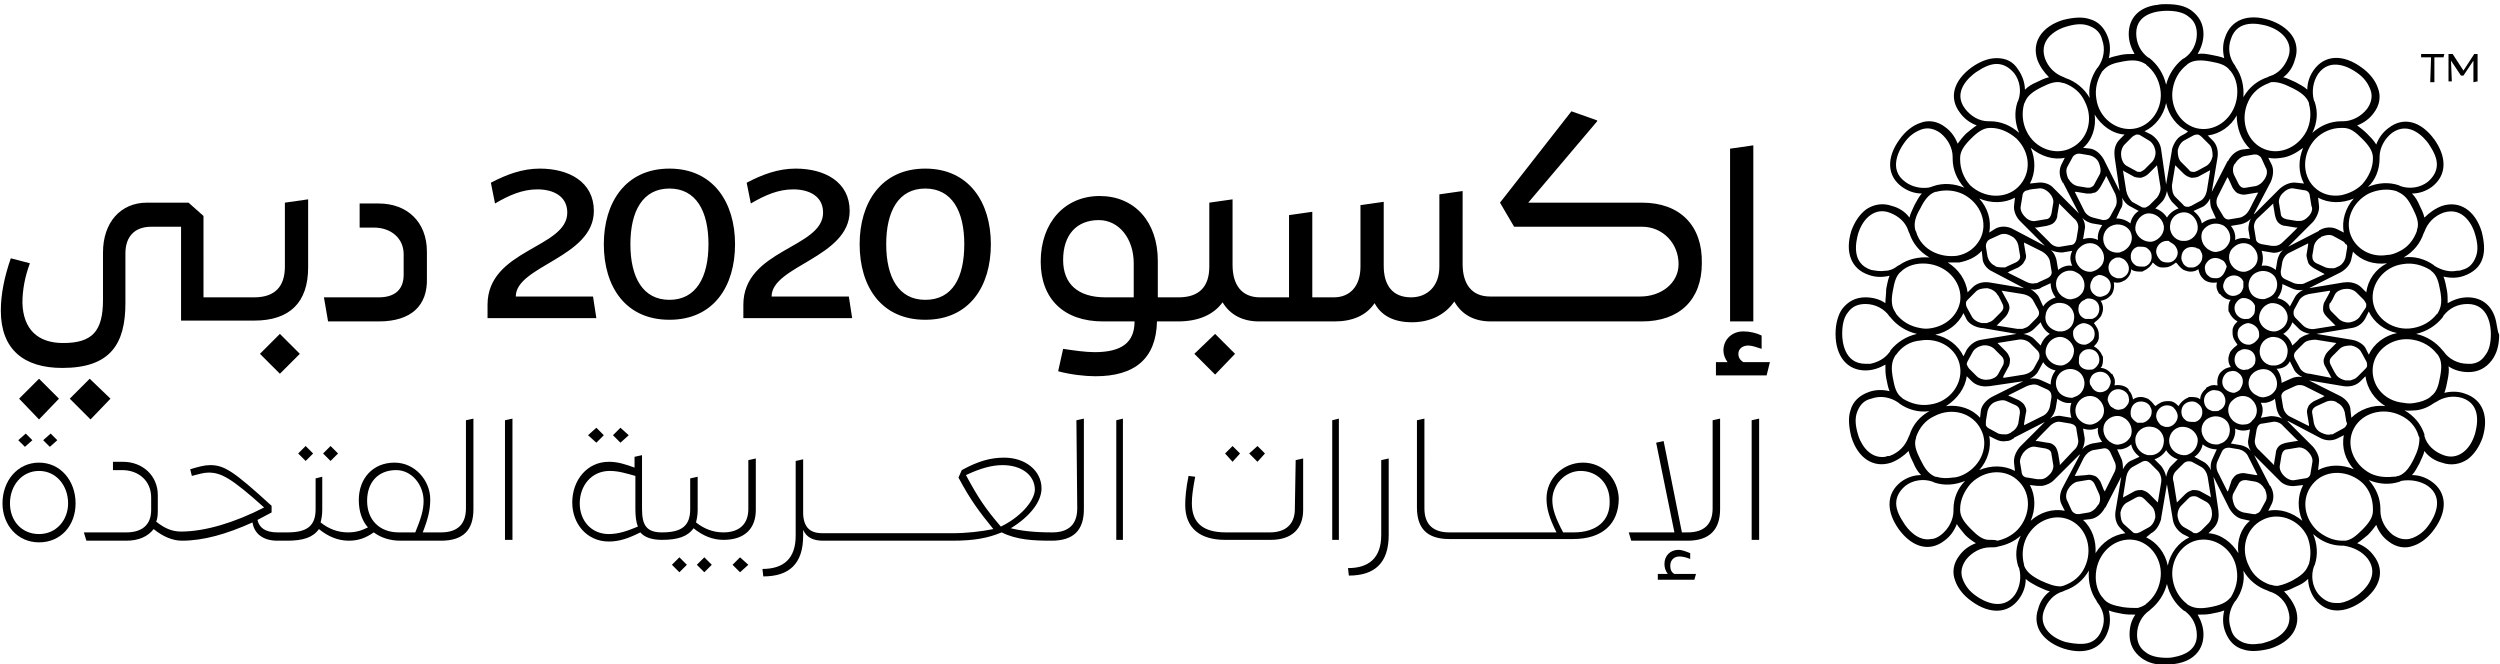 <svg xmlns="http://www.w3.org/2000/svg" xmlns:xlink="http://www.w3.org/1999/xlink" viewBox="0 0 301 80" preserveAspectRatio="xMaxYMax meet">
  <title>
    Expo Logo Arabic
  </title>
  <path class="st0" d="M5.2 53l.8.8.9-.8-.8-.8-.9.8zm-3 0l.8.8.9-.8-.8-.8-.9.8zm2.5 11.3c-2.1 0-3.5-1.6-3.5-3.7s1.4-3.9 3.5-3.9 3.5 1.8 3.5 3.9c0 2-1.4 3.7-3.5 3.7m0-8.6c-2.6 0-4.4 2.2-4.4 4.9 0 2.6 1.8 4.7 4.4 4.7s4.4-2 4.4-4.7-1.8-4.9-4.4-4.9m36-1.1l-.9-.9-.9.9.9.9.9-.9zm-3 0l-.9-.9-.9.9.9.9.9-.9zM71.8 53.3l.9-.9-.9-.9-1 .9zM74.7 53.3l1-.9-1-.9-.9.9zM151.4 53.7l-1 .9 1 1 .9-1zM148.4 55.6l.9-1-.9-.9-.9.9z"></path>
  <path class="st0" d="M56.1 61.2c0 1.9-1 2.9-3 2.9h-2.2c.7-1.8.9-2.8.9-4 0-2.2-1.8-4.4-4.3-4.4-2.6 0-4.3 1.9-4.3 4.5 0 1.4.4 2.5 1.1 3.3-.8.4-1.5.6-2.4.6-1.2 0-2.3-.4-3.3-1.2.1-.4.2-.9.2-1.5v-4l-.8.2v3.7c0 2-1 2.8-3.4 2.8h-1.2c-1.5 0-2.2-.6-2.4-1.5.6-.3 1.1-.6 1.7-.9v-.8C28.1 56.7 27 56 25.3 56c-.7 0-1.4.2-2.4.5l.2.8c.8-.2 1.4-.4 2-.4 1.5 0 2.7.6 6.7 4.2-3.5 1.8-7.1 2.9-10 2.9-1.1 0-2-.4-3-1.2.2-.4.2-1 .2-1.5v-1.7c0-2.3-1.8-4-4.2-4h-1.2v1h1.1c2 0 3.5 1.3 3.5 3.3v1.5c0 1.8-1.1 2.7-3 2.7h-5.1l.3 1h4.8c1.5 0 2.6-.5 3.3-1.4 1.1.9 2.3 1.4 3.4 1.4 2.6 0 5.4-.8 8.5-2.2.2 1.3 1.2 2.2 3 2.2h1.2c1.9 0 3.1-.4 3.8-1.4 1.1.9 2.3 1.4 3.6 1.4 1.1 0 2-.3 3-1 .8.6 1.9 1 3.2 1h4.9c2.7 0 3.9-1.3 3.9-3.8V50.4l-.9.2v10.6zM48 64.1c-2.3 0-3.8-1.5-3.8-3.8 0-2.2 1.3-3.7 3.5-3.7 1.9 0 3.3 1.8 3.3 3.7 0 1.1-.3 2.1-1 3.8h-2zM60.8 65h.9V50.4l-.9.2zM80.9 68l.9.9.9-.9-.9-.9zM83.9 68l.9.9.9-.9-.9-.9zM90.1 61.3c0 1.8-1.1 2.8-3 2.8-1.2 0-2.3-.4-3.3-1.2.1-.4.2-.9.2-1.5v-4l-.9.2v3.7c0 2-1 2.8-3.4 2.8-1.8 0-2.4-.8-2.4-2.8v-6.5l-.9.2v1.3c-1.1-.4-2-.7-3.1-.7-2.6 0-4.4 2.2-4.4 4.9 0 2.6 1.8 4.7 4.4 4.7 1.3 0 2.4-.4 3.8-1.1.5.6 1.4.9 2.6.9 1.9 0 3.1-.4 3.8-1.4 1.1.9 2.3 1.4 3.6 1.4 2.6 0 3.9-1.4 3.9-3.6v-6.2l-.9.2v5.9zm-16.8 3c-2.1 0-3.5-1.6-3.5-3.7s1.4-3.9 3.6-3.9c1.1 0 2 .3 3.1.6v4c0 .9.1 1.6.3 2.1-1.2.5-2.3.9-3.5.9zM88.2 68l.9.9 1-.9-1-.9zM129.7 61.2c0 1.9-1 2.9-3 2.9-2.3 0-3.8-.2-5-.5 2.3-1.4 3.7-3.2 3.7-4.8 0-2.1-1.9-3.7-4.5-3.7-1.6 0-3.1.4-5.1 1.5l-.4.9c1.5 2.8 2.5 4.1 4.2 6.2-1.5.3-3.2.5-5 .5H99.1c-1 0-2.3-.2-2.4-2.3v-6.6l-.9.2v9c0 2.8-1.5 4-4 4l.1.9c3.1 0 4.8-1.5 4.8-4.9v-.7c.4.9 1.2 1.3 2.4 1.3h15.5c2.7 0 4.3-.3 6-1 1.8.9 3.8 1 6 1 2.7 0 3.9-1.3 3.9-3.8V50.4l-.9.2.1 10.6zm-9.2 2.2c-1.8-2.1-2.7-3.4-4.2-6.2 1.7-.8 3.1-1.2 4.4-1.2 2.3 0 3.9 1.2 3.9 3-.1 1.4-1.8 3.3-4.1 4.4zM134.4 65h.8V50.4l-.8.2zM155.9 61.3c0 1.8-1.1 2.8-3 2.8h-5.3c-2.7 0-4.1-1.1-4.1-3.5 0-.8.1-1.6.4-3.2l-.8-.1c-.3 1.5-.4 2.6-.4 3.5 0 2.8 1.8 4.2 4.8 4.2h5.5c2.6 0 3.9-1.4 3.9-3.6v-6.2l-.9.2-.1 5.9zM160.4 65h.8V50.4l-.8.2zM166.3 64.4c0 2.8-1.5 4-4 4l.1.9c3.1 0 4.8-1.5 4.8-4.9v-9.2l-.9.2v9zM190.6 55.7zM190.6 55.7c-2.5 0-4.4 2-4.4 4.3 0 1.2.3 2.3 1.2 4.1h-12.9c-2 0-3-1-3-2.9V50.4l-.9.2v10.5c0 2.5 1.2 3.8 3.9 3.8h14.9c3.5 0 5.5-1.8 5.5-4.9-.1-2.4-1.9-4.3-4.3-4.3zm-1.1 8.4h-1.3c-.9-1.7-1.3-2.8-1.3-3.9 0-1.8 1.5-3.5 3.4-3.5 2 0 3.5 1.5 3.5 3.6.1 2.4-1.6 3.8-4.3 3.8zM206.2 61.2c0 1.9-1 2.9-3 2.9h-.7l-2.2-11-.9.2 2.2 10.8h-5.5l.3 1h6.8c2.6 0 3.9-1.3 3.9-3.8V50.4l-.9.2v10.6zM201.1 68.1c0-.6.4-1.1 1.1-1.1.4 0 .8.1 1.3.3v-.7c-.5-.2-1-.4-1.4-.4-1 0-1.7.7-1.7 1.7 0 .4.1.8.4 1.2h-1.2v.7h4.4l.2-.7h-2.6c-.4-.2-.5-.6-.5-1zM210.9 50.6V65h.9V50.4zM10.9 50.5l2.4-2.5-2.5-2.4L8.4 48zM4.7 45.6L2.3 48l2.4 2.5L7.1 48zM7.5 44.3c5.8 0 7.6-2.9 7.6-7.8v-6c0-2 1.1-3.2 3.1-3.2h3.6v11.3h8.8c4.3 0 6.5-2.2 6.5-6.4V24l-2.8.4v7.7c0 2.4-1.2 3.7-3.7 3.7h-6.1V26l-1.8-1.6h-5c-3.2 0-5.3 2.4-5.3 6v5.7c0 3.8-1.3 5.2-4.8 5.2-3.1 0-4.8-1.7-4.9-4.8 0-1.6.3-3.2.9-4.8l-2.3-.6C.5 33.4.1 35.5.1 37.4c0 4.7 2.8 6.9 7.4 6.9M31.3 42.6l2.4 2.4 2.4-2.4-2.4-2.4zM45.6 35.8H39l.5 2.9h6.1c3.9 0 5.9-1.9 5.8-5.2v-3.2c0-3.6-2.4-5.8-5.8-5.8h-2.3v2.9H45c2.1 0 3.6 1.3 3.6 3.2v2.5c0 1.7-1 2.7-3 2.7M143.8 42.6l2.5 2.5 2.4-2.5-2.4-2.4z"></path>
  <path class="st0" d="M197.7 24.4H184l8.3-9.8v-.1l-3.1-1.1-8.6 11 1.7 2.9h15.4c2.5 0 4.4 2 4.4 4.5 0 2.3-2.1 3.9-4.6 3.9h-18.1c-2.2 0-3.3-1.5-3.3-3.9V23l-2.8.4v8.7c0 2.4-1.5 3.7-3.4 3.7-2.2 0-3.3-1.4-3.3-3.8v-7.7l-2.8.4v7.4c0 2.4-1.3 3.7-3.2 3.7H158V25.5l-2.8.4v9.9h-3.5c-2.2 0-3.3-1.5-3.3-3.9V24l-2.8.4v7.7c0 2.4-1.2 3.7-3.7 3.7h-2.5v-4.4c0-4.7-2.8-7.8-7-7.8s-7.1 3.2-7.1 7.9c0 4.5 2.8 7.2 7.5 7.2h3.8c0 2.5-1.5 3.7-4.8 3.7-1.1 0-2.5-.2-3.8-.4l-.6 2.7c1.5.4 3.2.6 4.5.6 4.7 0 7.3-2.1 7.4-6.6h2.5c2.5 0 4.3-.8 5.4-2.3.9 1.5 2.4 2.3 4.4 2.3h9.1c2.1 0 3.8-.7 4.8-2.2.8 1.5 2.3 2.3 4.5 2.3s4-.9 5.1-2.5c.9 1.6 2.4 2.4 4.4 2.4h18.2c4.5 0 7.2-2.6 7.2-7 .1-4.5-2.6-7.3-7.2-7.3zm-61.2 11.4h-3.4c-3.3 0-5.1-1.6-5.1-4.5 0-3 1.6-4.8 4.3-4.8 2.4 0 4.2 2.2 4.2 5.2v4.1zM209.3 42.6c0-.6.5-1 1.2-1 .4 0 1 .2 1.6.4v-1.6c-.6-.3-1.4-.5-2.2-.5-1.4 0-2.4 1-2.4 2.3 0 .5.2 1 .5 1.4h-1.4v1.6h6.1l.4-1.6h-3.2c-.5-.3-.6-.7-.6-1M211.1 17.5l-2.8.4v20.8h2.8zM62.1 35.7c0-3.7 9.4-4.7 9.4-10.3 0-3.5-3-5.1-6.5-5.1-2.1 0-4 .7-5.9 1.7l.5 2.5c1.7-1 3.3-1.7 5.1-1.7 1.9 0 3.6.8 3.6 2.8 0 4.3-9.6 4.4-9.6 11.1v1.6h13.1l-.4-2.6h-9.3zM80.6 20.3c-5.3 0-7.9 4.1-7.9 9.1 0 5.1 2.6 9.1 7.9 9.1s7.9-4 7.9-9.1c0-5-2.6-9.1-7.9-9.1zm0 15.8c-3.2 0-4.7-2.7-4.7-6.7s1.5-6.7 4.7-6.7 4.7 2.7 4.7 6.7-1.5 6.7-4.7 6.7zM92.9 35.7c0-3.7 9.4-4.7 9.4-10.3 0-3.5-3-5.1-6.5-5.1-2.1 0-4 .7-5.9 1.7l.5 2.5c1.7-1 3.3-1.7 5.1-1.7 1.9 0 3.6.8 3.6 2.8 0 4.3-9.6 4.4-9.6 11.1v1.6h13.1l-.4-2.6h-9.3zM111.4 20.3c-5.3 0-7.9 4.1-7.9 9.1 0 5.1 2.6 9.1 7.9 9.1s7.9-4 7.9-9.1c0-5-2.6-9.1-7.9-9.1zm0 15.8c-3.2 0-4.7-2.7-4.7-6.7s1.5-6.7 4.7-6.7 4.7 2.7 4.7 6.7-1.4 6.7-4.7 6.7z"></path>
  <g>
    <defs transform="translate(220.881)">
      <path id="a" d="M1 1h1L1 2z"></path>
    </defs>
    <g transform="translate(220.881)">
      <defs>
        <path id="b" d="M1 1h1L1 2z"></path>
      </defs>
      <defs>
        <path id="d" d="M-1-1h-1l1-1z"></path>
      </defs>
      <clipPath id="c">
        <use xlink:href="#b" overflow="visible"></use>
      </clipPath>
      <clipPath id="e" clip-path="url(#c)">
        <use xlink:href="#d" overflow="visible"></use>
      </clipPath>
      <path class="st0" d="M78.2 42.8c-.4.6-.9.9-1.6 1h-.5c-1.2 0-2.3-.6-2.9-1.5l-.1-.1c-.8-1-1.9-1.7-3.2-2 1.3-.3 2.4-1 3.2-2l.1-.2c.7-.9 1.7-1.4 2.9-1.4 2.6 0 2.8 2.8 2.8 3.6 0 1.1-.2 2-.7 2.6zm-2.8 5.1c2.5.8 1.8 3.5 1.6 4.3-.3 1-.8 1.8-1.5 2.3s-1.5.6-2.3.3c-1.1-.4-2-1.2-2.3-2.3v-.2c-.4-1.2-1.2-2.2-2.4-2.9.5.1 1 0 1.4 0 .8-.1 1.5-.4 2.2-.9l.2-.1c.9-.6 2-.8 3.1-.5zm-5.8 7.4c-.5 1-1 1.7-1.8 2h-.1c-.2.1-.4.1-.6.1-.9.1-1.9 0-2.7-.4-2.1-1.1-3-3.5-2-5.4S65.9 49 68 50c1.1.5 1.9 1.4 2.2 2.5l.1.2c0 .9-.2 1.6-.7 2.6zm1.7 3.2c2.1 1.5.7 3.9.2 4.6-.6.9-1.3 1.4-2.1 1.7-.1 0-.3.1-.4.1-.7.1-1.3-.1-1.9-.5-.9-.7-1.5-1.8-1.5-2.9v-.2c0-1.3-.5-2.5-1.4-3.5 1.2.5 2.5.6 3.7.2l.2-.1c1.1-.2 2.3 0 3.2.6zm-6.6 2.8v.2c0 .8-.5 1.5-1.3 2.3-.7.7-1.3 1.2-2 1.3H61c-1.1 0-2.2-.5-3.1-1.3-1.7-1.7-1.8-4.2-.2-5.8 1.5-1.5 4.1-1.4 5.8.2.8.8 1.2 1.9 1.2 3.1zm-.6 6c1.5 2.1-.6 3.9-1.3 4.4s-1.4.8-2.1.9h-.5c-.8 0-1.5-.4-2.1-1.1-.7-.9-.9-2.2-.5-3.3l.1-.2c.4-1.2.3-2.5-.2-3.7 1 .9 2.2 1.4 3.5 1.4h.2c1.2.2 2.2.7 2.9 1.6zm-7.1.6l-.1.2c-.3.8-1 1.3-1.9 1.8-.6.3-1.1.5-1.6.6-.3.1-.7 0-1-.1h-.1c-1.1-.4-2-1.1-2.5-2.2-1.1-2.1-.4-4.6 1.6-5.6 1.9-1 4.4-.1 5.4 2 .4 1 .5 2.2.2 3.3zm-2.5 5.6c.8 2.5-1.8 3.6-2.6 3.8-.3.1-.6.2-.9.2-.6.1-1.2.1-1.8-.1-.8-.3-1.4-.8-1.6-1.7-.4-1.1-.2-2.3.5-3.3l.1-.1c.7-1 1.1-2.3.9-3.6.6 1.1 1.7 2 2.9 2.4l.2.1c1.1.3 2 1.2 2.3 2.3zm-9.4-.4c-1.1.2-1.9.2-2.7-.3l-.1-.1c-.9-.7-1.5-1.7-1.7-2.9-.4-2.3 1.1-4.5 3.2-4.8 2.1-.3 4.2 1.3 4.5 3.6.2 1.2-.1 2.3-.7 3.3l-.1.1c-.5.6-1.3.9-2.4 1.1zm-4.3 6c-.4.1-.7.1-.9.1-1.1 0-2-.2-2.6-.7-.7-.5-1-1.2-1-2.1 0-1.2.6-2.3 1.5-2.9l.1-.1c1-.8 1.7-1.9 2-3.1.3 1.3 1 2.4 2 3.2l.2.1c.9.7 1.4 1.7 1.4 2.9 0 1.8-1.6 2.4-2.7 2.6zm-6.2-6c-1.1-.2-1.9-.4-2.4-1.1 0 0 0-.1-.1-.1-.7-.9-.9-2.1-.7-3.3.4-2.3 2.4-3.9 4.5-3.6s3.6 2.5 3.2 4.8c-.2 1.2-.8 2.2-1.7 2.9l-.1.1c-.3.2-.6.3-.9.4-.6 0-1.1 0-1.8-.1zm-2.5 2.6c-.4 1.2-1.2 1.7-2.1 1.8-.9.1-1.8-.1-2.3-.2-1-.3-1.8-.8-2.3-1.5s-.6-1.5-.3-2.3c.4-1.1 1.2-2 2.3-2.3l.2-.1c1.2-.4 2.2-1.2 2.9-2.4-.1 1.3.2 2.6.9 3.6l.1.2c.8 1 1 2.1.6 3.2zm-7.4-5.8c-1-.5-1.7-1-2-1.8V68c-.3-1.1-.2-2.3.3-3.3 1.1-2.1 3.5-3 5.4-2s2.6 3.5 1.6 5.6c-.5 1.1-1.4 1.8-2.5 2.2 0 0-.3.1-.4.1-.8 0-1.5-.3-2.4-.7zM22 68.2l.1.2c.3 1.1.1 2.3-.5 3.2-1.5 2.1-3.9.7-4.6.2-.9-.6-1.4-1.3-1.7-2.1-.3-.8-.1-1.6.4-2.3.7-.9 1.8-1.5 2.9-1.5h.2c.3 0 .5 0 .8-.1 1-.2 1.9-.6 2.7-1.3-.6 1.2-.7 2.5-.3 3.7zm-5.7-4.5c-.8-.8-1.3-1.5-1.3-2.3v-.1c0-1.1.5-2.2 1.3-3.1 1.7-1.7 4.3-1.8 5.8-.2 1.5 1.5 1.4 4.1-.2 5.8-.7.7-1.5 1.1-2.4 1.3-.3-.1-.5-.1-.8-.1h-.2c-.8 0-1.4-.5-2.2-1.3zm-2.1-2.4v.2c0 1.1-.6 2.2-1.5 2.9-.4.3-.8.5-1.2.5-1.6.3-2.8-1.2-3.2-1.8-.6-.9-1-1.7-1-2.5s.4-1.5 1.1-2.1c.9-.7 2.2-.9 3.3-.5l.2.1c1.2.4 2.5.3 3.7-.2-.9.9-1.4 2.1-1.4 3.4zm-4-6c-.5-1-.8-1.8-.5-2.6v-.1c.4-1.1 1.1-2 2.2-2.5 2.1-1.1 4.6-.4 5.6 1.6 1 1.9.1 4.3-2 5.4-.4.2-.9.4-1.4.4-.7.1-1.3.1-2-.1H12c-.9-.4-1.3-1.1-1.8-2.1zm-1.3-2.9l-.1.2c-.4 1.1-1.2 1.9-2.3 2.3-.2 0-.3 0-.5.1-2.1.3-3.1-1.9-3.3-2.7-.3-1-.4-1.9-.1-2.7s.8-1.4 1.7-1.6c1.1-.4 2.3-.2 3.3.5l.1.1c1 .7 2.3 1.1 3.6.9-1.1.6-2 1.6-2.4 2.9zm-2.4-10c-.6.8-1.4 1.2-2.3 1.4h-.6C1 43.8.8 41 .8 40.2c0-1.1.2-2 .7-2.6.5-.7 1.2-1 2.1-1 1.2 0 2.3.6 2.9 1.5l.1.1c.8 1 1.9 1.7 3.2 2-1.3.3-2.4 1-3.2 2 0 .1-.1.2-.1.2zM6 32.6c-.6.1-1.1 0-1.7-.1-2.5-.8-1.8-3.5-1.6-4.3.3-1 .8-1.8 1.5-2.3s1.5-.6 2.3-.3c1.1.4 2 1.2 2.3 2.3l.1.2c.4 1.2 1.2 2.2 2.4 2.9-1.3-.1-2.6.2-3.6.9l-.2.1c-.5.4-1 .6-1.5.6zm4.2-7.5c.5-1 1-1.7 1.8-2h.1c1.1-.3 2.3-.2 3.3.3 2.1 1.1 3 3.5 2 5.4-.6 1.1-1.6 1.8-2.8 2-.9.1-1.8 0-2.7-.4-1.1-.5-1.9-1.4-2.2-2.5l-.1-.2c-.2-.8 0-1.6.6-2.6zm-1.8-3.2c-2.1-1.5-.7-3.9-.2-4.6.6-.9 1.3-1.4 2.1-1.7.8-.3 1.6-.1 2.3.4.9.7 1.5 1.8 1.5 2.9v.2c0 1.3.5 2.5 1.4 3.5-1.2-.5-2.5-.6-3.7-.2 0 0-.5.2-.7.2-.9.1-1.9-.1-2.7-.7zm6.6-2.7V19c0-.8.5-1.5 1.3-2.3.8-.8 1.5-1.3 2.3-1.3h.1c1.1 0 2.2.5 3.1 1.3 1.7 1.7 1.8 4.2.2 5.8-1.5 1.5-4.1 1.4-5.8-.2-.8-.9-1.2-2-1.2-3.1zm.6-6.1c-1.6-2.1.6-3.9 1.3-4.4.9-.6 1.7-1 2.5-1s1.5.4 2.1 1.1c.7.9.9 2.2.5 3.3l-.1.2c-.4 1.2-.3 2.5.2 3.7-1-.9-2.2-1.4-3.5-1.4h-.2c-1.1 0-2.1-.6-2.8-1.5zm7.1-.6l.1-.2c.3-.8 1-1.3 2-1.8s1.8-.8 2.6-.5h.1c1.1.4 2 1.1 2.5 2.2 1.1 2.1.4 4.6-1.6 5.6-1.9 1-4.4.1-5.4-2-.5-1-.6-2.2-.3-3.3zM25.2 7c-.8-2.5 1.8-3.6 2.6-3.8 1-.3 1.9-.4 2.7-.1.8.3 1.4.8 1.6 1.7.4 1.1.2 2.3-.5 3.3l-.1.1c-.7 1-1.1 2.3-.9 3.6-.6-1.1-1.7-2-2.9-2.4l-.2-.1c-1.1-.4-1.9-1.2-2.3-2.3zm9.4.4c1.1-.2 1.9-.2 2.7.3 0 0 .1 0 .1.1.9.7 1.5 1.7 1.7 2.9.4 2.3-1.1 4.5-3.2 4.8-2.1.3-4.2-1.3-4.5-3.6-.2-1.2.1-2.3.7-3.3l.1-.1c.6-.7 1.3-.9 2.4-1.1zm5.3-6.1c1.1 0 2 .2 2.6.7.7.5 1 1.2 1 2.1 0 1.2-.6 2.3-1.5 2.9l-.2.1c-1 .8-1.7 1.9-2 3.1-.3-1.3-1-2.4-2-3.2l-.2-.1c-.9-.7-1.4-1.7-1.4-2.9 0-2.5 2.8-2.7 3.7-2.7zm5.2 6.1c1.1.2 1.9.4 2.4 1.1l.1.1c.7.9.9 2.1.7 3.3-.4 2.3-2.4 3.9-4.5 3.6-2.1-.3-3.6-2.5-3.2-4.8.2-1.2.8-2.2 1.7-2.9l.1-.1c.7-.5 1.6-.5 2.7-.3zm2.5-2.7c.8-2.5 3.5-1.8 4.3-1.6 1 .3 1.8.8 2.3 1.5s.6 1.5.3 2.3c-.4 1.1-1.2 2-2.3 2.3l-.2.1c-1.2.4-2.2 1.2-2.9 2.4.1-1.3-.2-2.6-.9-3.6l-.1-.2c-.7-.9-.9-2.1-.5-3.2zm7.4 5.9c1 .5 1.7 1 2 1.8v.1c.3 1.1.2 2.3-.3 3.3-1.1 2.1-3.5 3-5.4 2s-2.6-3.5-1.6-5.6c.5-1.1 1.4-1.8 2.5-2.2l.2-.1c.8-.1 1.6.2 2.6.7zm2.7 1.7l-.1-.2c-.3-1.1-.1-2.3.5-3.2 1.5-2.1 3.9-.7 4.6-.2.9.6 1.4 1.3 1.7 2.1s.1 1.6-.4 2.3c-.7.9-1.8 1.5-2.9 1.5h-.2c-1.3 0-2.5.5-3.5 1.4.6-1.2.7-2.5.3-3.7zm5.7 4.4c.8.8 1.3 1.5 1.3 2.3v.1c0 1.1-.5 2.2-1.3 3.1-.7.7-1.6 1.1-2.5 1.3-1.2.2-2.4-.1-3.3-1-1.5-1.5-1.4-4.1.2-5.8.8-.8 1.9-1.3 3.1-1.3h.2c.9 0 1.5.5 2.3 1.3zm2.1 2.4v-.2c0-1.1.6-2.2 1.5-2.9 2.1-1.5 3.9.6 4.4 1.3.6.9 1 1.7 1 2.5s-.4 1.5-1.1 2.1c-.9.7-2.2.9-3.3.5l-.2-.1c-1.2-.4-2.5-.3-3.7.2.9-.8 1.4-2.1 1.4-3.4zm4 6c.5 1 .8 1.8.5 2.6v.1c-.4 1.1-1.1 2-2.2 2.5-.4.2-.9.4-1.4.4-1.7.3-3.4-.5-4.2-2-1-1.9-.1-4.3 2-5.4 1.1-.5 2.3-.6 3.3-.3l.2.1c.9.4 1.3 1 1.8 2zm0 14.4c-2.3.4-4.5-1.1-4.8-3.2-.3-2.1 1.3-4.2 3.6-4.5 1.2-.2 2.3.1 3.3.7l.1.1c.7.5.9 1.3 1.1 2.4.2 1.1.2 1.9-.3 2.7 0 0 0 .1-.1.1-.7.9-1.7 1.5-2.9 1.7zm-4.8 4.6c.3-2.1 2.5-3.6 4.8-3.2 1.2.2 2.2.8 2.9 1.7l.1.1c.5.7.5 1.5.3 2.6s-.4 1.9-1.1 2.4l-.1.1c-.5.4-1.2.6-1.8.7-.5.1-.9.1-1.4 0-2.4-.2-4-2.2-3.7-4.4zm-3.9 3.6s-.1 0 0 0L57 45.8h-.1.1l4.2.7c.8.1 1.5-.1 2-.6l.6-.6c.2 1.5 1.1 2.8 2.4 3.6-1.5-.2-3.1.4-4.1 1.4l-.1-.9c0-.7-.5-1.3-1.2-1.7zm.7 3.5c-.1.2-.2.3-.4.4l-1.1.6c-.1.1-.2.1-.4.1-.3.1-.7 0-1.1-.2-.5-.2-.8-.7-.9-1.1l-.2-1.2c-.1-.4.1-.7.5-.9l1.1-.5c.4-.2.9-.2 1.3 0l.1.1c.5.2.8.7.9 1.1l.2 1.2c.1.1.1.3 0 .4zm-6.2 6.6c-.4.1-.9-.1-1.3-.5s-.6-.9-.5-1.3l.2-1.2c.1-.4.3-.7.7-.7l1.2-.2c.4-.1.9.1 1.2.4l.1.1c.4.4.6.9.5 1.3l-.2 1.2c0 .2-.1.4-.2.5-.1.1-.3.2-.5.2l-1.2.2zm-6.2 3.9c-.4-.1-.9-.4-1.1-.9-.2-.5-.3-1-.1-1.4l.6-1.1c.2-.4.5-.5.9-.5l1.2.2c.4.1.8.4 1 .8l.1.1c.2.5.3 1 .1 1.4l-.6 1.1c-.1.2-.2.3-.4.4-.1 0-.2.1-.2.1h-.3l-1.2-.2zM42 63.5c-.4-.2-.7-.7-.8-1.2s.1-1.1.4-1.4l.9-.9c.3-.3.7-.3 1-.2l1.1.6c.4.2.6.6.7 1.1v.1c.1.5-.1 1.1-.4 1.4l-.9.9c-.1.1-.3.2-.5.3-.2 0-.4 0-.5-.1.1 0-1-.6-1-.6zm-4 .7c.6-.3 1-1 1.2-1.7v-.1l.7-4.1v-.1.1l.7 4.2c.1.8.6 1.4 1.2 1.8l.8.4c-1.3.6-2.3 1.9-2.6 3.4-.3-1.5-1.3-2.8-2.6-3.4l.6-.5zm-3.3-1.1c-.3-.3-.4-.8-.4-1.4.1-.5.4-1 .8-1.2l1.1-.6c.4-.2.7-.1 1 .2l.9.9c.3.3.4.8.4 1.2v.1c-.1.5-.4 1-.8 1.2l-1.1.6c-.1 0-.2.1-.3.1h-.2c-.2 0-.3-.1-.5-.3l-.9-.8zM28 58.9c.3-.5.7-.8 1.1-.9l1.2-.2c.4-.1.7.1.9.5l.5 1.1c.2.4.2.9 0 1.3l-.1.1c-.3.5-.7.8-1.1.9l-1.2.2c-.2 0-.4 0-.5-.1-.2-.1-.3-.2-.4-.4l-.5-1.1c-.2-.3-.2-.9.1-1.4zm-5.2-4.6c.4-.4.9-.6 1.3-.5l1.2.2c.4.1.7.3.7.7l.2 1.2c.1.4-.1.9-.4 1.2l-.1.1c-.3.3-.6.5-1 .5h-.4l-1.2-.2c-.2 0-.4-.1-.5-.2-.1-.1-.2-.3-.2-.5l-.2-1.2c0-.4.2-.9.6-1.3zm-4.7-3.6l.2-1.2c.1-.4.4-.9.9-1.1.5-.2 1-.3 1.4-.1l1.1.5c.4.2.5.5.5.9L22 51c-.1.4-.4.8-.8 1l-.1.1c-.2.1-.4.2-.6.2-.3 0-.6 0-.9-.1l-1.1-.6c-.2-.1-.3-.2-.4-.4v-.5zm-2.3-5.4l.6.6c.5.5 1.3.7 2 .6h.1l4.1-.6h0l-3.8 1.9c-.7.4-1.2 1-1.3 1.6l-.1.9c-1-1.1-2.5-1.6-4.1-1.4 1.4-.9 2.3-2.2 2.5-3.6zm-.8-1.1c.3 2.1-1.3 4.2-3.6 4.5-1.2.2-2.3-.1-3.3-.7l-.1-.1c-.7-.5-.9-1.3-1.1-2.4-.2-1.1-.2-1.9.3-2.7l.1-.1c.7-1 1.7-1.6 2.9-1.7 2.3-.4 4.5 1 4.8 3.2zm3.9-11.5s.1 0 .1.1l3.7 1.9h0l-4.2-.7c-.8-.1-1.5.1-2 .6l-.6.6c-.2-1.5-1.1-2.8-2.4-3.6h1.4c1-.2 2-.6 2.7-1.4l.1.9c0 .6.5 1.3 1.2 1.6zm-.7-3.5c.1-.2.2-.3.4-.4l1.1-.5c.4-.2.9-.2 1.4.1.5.2.8.7.9 1.1l.2 1.2c.1.4-.1.7-.5.9l-1.1.5c-.1.1-.2.1-.3.1-.3 0-.6 0-1-.1l-.1-.1c-.5-.2-.8-.7-.9-1.1l-.2-1.2c0-.2 0-.3.1-.5zm6.2-6.5c.4-.1.9.1 1.3.5s.6.9.5 1.3l-.2 1.2c-.1.4-.3.7-.7.7l-1.2.2c-.4.1-.9-.1-1.2-.4l-.1-.1c-.4-.4-.6-.9-.5-1.3l.2-1.2c0-.2.1-.4.2-.5s.3-.2.5-.2c0-.1 1.2-.2 1.2-.2zm6.2-4c.4.1.9.4 1.1.9s.3 1 .1 1.4l-.6 1.1c-.1.3-.3.4-.6.5h-.3l-1.2-.2c-.4-.1-.8-.4-1-.8l-.1-.1c-.2-.5-.3-1-.1-1.4l.6-1.1c.1-.2.2-.3.4-.4.2-.1.3-.1.5-.1l1.2.2zm7.1-1.8c.4.2.7.7.8 1.2s-.1 1.1-.4 1.4l-.9.9c-.1.1-.3.2-.5.3-.2 0-.4 0-.5-.1l-1.1-.6c-.4-.2-.6-.6-.7-1.1v-.1c-.1-.5.1-1.1.4-1.4l.9-.9c.1-.1.3-.2.5-.3.2 0 .4 0 .5.1l1 .6zm4-.6c-.6.3-1 1-1.2 1.7v.1l-.7 4.1v0l-.6-4.2c-.1-.8-.6-1.4-1.2-1.8l-.8-.4c1.3-.6 2.3-1.9 2.6-3.4.3 1.5 1.3 2.8 2.6 3.4.1.1-.7.5-.7.5zm3.3 1.1c.3.3.4.8.4 1.4-.1.5-.4 1-.8 1.2l-1.1.6c-.1 0-.2.1-.3.1-.3 0-.5 0-.7-.3l-.9-.9c-.3-.3-.4-.8-.4-1.3v-.1c.1-.5.4-1 .8-1.2l1.1-.6c.2-.1.4-.1.5-.1s.3.1.5.3l.9.9zm6.7 4.1c-.3.5-.7.8-1.1.9l-1.2.2c-.4.1-.7-.1-.9-.5l-.5-1c-.2-.4-.2-.9 0-1.3l.1-.1c.3-.5.7-.8 1.1-.9l1.2-.2c.2 0 .4 0 .5.1.2.1.3.2.4.4l.5 1.1c.2.3.2.8-.1 1.3zm5.2 4.6c-.3.3-.6.5-1 .5h-.4l-1.2-.2c-.4-.1-.7-.3-.7-.7l-.2-1.2c-.1-.4.1-.9.4-1.2l.1-.1c.4-.4.9-.6 1.3-.5l1.2.2c.2 0 .4.1.5.2s.2.3.2.5l.2 1.2c.2.4 0 .9-.4 1.3zm4.7 3.7l-.2 1.2c-.1.4-.4.9-.9 1.1-.2.1-.4.2-.6.2-.3 0-.6 0-.9-.1l-1.1-.5c-.4-.2-.5-.5-.5-.9l.2-1.2c.1-.4.4-.8.8-1l.1-.1c.5-.2 1-.3 1.4-.1l1.1.6c.2.1.3.2.4.4.2 0 .2.2.2.4zm2.3 5.4l-.6-.6c-.5-.5-1.3-.7-2-.6h-.1l-4.2.7h-.1.1l3.8-1.9c.7-.4 1.2-1 1.3-1.6l.2-.9c1 1.1 2.5 1.6 4.1 1.4-1.4.7-2.3 2-2.5 3.5zm-1.8 5.7l-4.2-.7h-.1.1l4.2-.7c.8-.1 1.4-.6 1.7-1.2l.4-.8c.6 1.3 1.9 2.3 3.4 2.6-1.5.3-2.8 1.3-3.4 2.6l-.4-.8c-.2-.4-.9-.9-1.7-1zm-2.5 3c-.2-.4-.1-.7.2-1l.9-.9c.3-.3.8-.4 1.3-.4h.1c.5.1 1 .4 1.2.8l.6 1.1c.1.2.1.4.1.5 0 .2-.1.3-.3.5l-.9.9c-.2.2-.5.3-.8.4h-.6c-.5-.1-1-.4-1.2-.8-.1-.1-.6-1.1-.6-1.1zm-3.7.4l-.6-1.1c-.2-.4-.1-.7.2-1l.9-.9c.3-.3.9-.4 1.4-.4l2.5.4-.1.1-.9.9c-.3.3-.4.6-.5.9-.1.3 0 .7.2 1l.6 1.1c0 .1.1.1.1.2l-2.6-.5c-.5 0-1-.3-1.2-.7zm-5.4 8.6l.2-1.2c.1-.4.3-.7.7-.7l1.2-.2c.4-.1 1 .1 1.3.5l1.8 1.8h-.2l-1.2.2c-.4.1-.7.2-.9.4s-.4.5-.4.9l-.2 1.2v.2L51 54.2c-.4-.3-.6-.9-.5-1.3zm-1.2-1.8c-.5.1-1.1-.1-1.5-.5-.7-.7-.7-1.8 0-2.4.7-.7 1.8-.7 2.4 0 .7.7.7 1.8 0 2.4-.2.3-.5.5-.9.5zm-1.2.5c.6.3 1.2.3 1.8.1l-.2 1.2c-.1.4 0 .9.3 1.4-.3-.4-.8-.6-1.2-.7l-1.2-.2c.4-.6.6-1.2.5-1.8zM46 55.5l.5-1.1c.2-.4.5-.5.9-.5l1.2.2c.4.1.9.4 1.1.9l1.1 2.2h-.2l-1.2-.2c-.4-.1-.7 0-1 .1s-.5.4-.7.7l-.4 1.2c0 .1-.1.1-.1.2L46.1 57c-.3-.5-.3-1.1-.1-1.5zm-5 1.2l.9-.9c.3-.3.7-.3 1-.2l1.1.6c.4.2.7.7.8 1.2l.4 2.5-.1-.1-1.1-.6c-.3-.2-.7-.2-1-.2-.3.1-.6.2-.9.5l-.9.9-.1.1-.4-2.5c-.2-.5 0-1 .3-1.3zm-2.6-1.4c.6-.2 1.1-.6 1.4-1.1.3.5.8.9 1.4 1.1l-.8.8c-.3.3-.5.8-.6 1.3-.1-.5-.3-.9-.6-1.3l-.8-.8zM35 57.4c.1-.5.4-1 .8-1.2l1.1-.6c.4-.2.7-.1 1 .2l.9.9c.3.3.5.9.4 1.4l-.4 2.4-.1-.1-.9-.9c-.3-.3-.6-.4-.9-.5-.3 0-.7 0-1 .2l-1.1.6c-.1 0-.1.1-.2.1l.4-2.5zm-1.8-4.1c-.8-.4-1.2-1.5-.8-2.3s1.5-1.2 2.3-.7c.8.4 1.2 1.5.8 2.3-.3.5-.7.8-1.3.9-.3.1-.7 0-1-.2zm-3.3 1.8c.3-.5.7-.8 1.1-.9l1.2-.2c.4-.1.7.1.9.5l.5 1.1c.2.4.2.9-.1 1.4l-1.1 2.2c0-.1 0-.1-.1-.2l-.4-1c-.2-.3-.4-.6-.7-.7-.3-.1-.6-.2-1-.1l-1.2.1h-.2l1.1-2.2zm.1-2.3l-.2-1.2c.6.2 1.2.2 1.8-.1-.1.6.1 1.2.5 1.7l-1.2.2c-.4.1-.9.3-1.2.7.2-.4.3-.8.3-1.3zm-.6-4.6c.7-.7 1.8-.7 2.4 0 .7.7.7 1.8 0 2.4-.3.3-.6.4-.9.5-.5.1-1.1-.1-1.5-.5-.7-.6-.7-1.7 0-2.4zm-3.6 3.1c.4-.4.9-.6 1.3-.5l1.2.2c.4.1.7.3.7.7l.2 1.2c.1.4-.1 1-.5 1.3L27 56v-.2l-.2-1.2c-.1-.4-.2-.7-.4-.9-.2-.2-.5-.4-.9-.4l-1.2-.2h-.2c-.1 0 1.7-1.8 1.7-1.8zm-5.6-6l.6-1.1c.2-.3.2-.7.2-1-.1-.3-.2-.6-.5-.9l-.9-.9-.1-.1 2.5-.4c.5-.1 1.1.1 1.4.4l.9.9c.3.3.3.7.2 1l-.6 1.1c-.2.4-.7.7-1.2.8l-2.5.4v-.2zm-4.3-1.8l.6-1.1c.2-.4.7-.7 1.2-.8s1.1.1 1.4.4l.9.9c.3.3.3.7.2 1l-.6 1.1c-.2.4-.6.6-1.1.7h-.1c-.5.1-1.1-.1-1.4-.4l-.9-.9c-.1-.1-.2-.3-.3-.5 0-.1 0-.2.1-.4zm1.7-4h.1l4.1.7h0l-4.2.7c-.8.1-1.4.6-1.8 1.2l-.4.8c-.6-1.3-1.9-2.3-3.4-2.6 1.5-.3 2.8-1.3 3.4-2.6l.4.8c.3.5 1 .9 1.8 1zm2.5-2.9c.2.4.1.7-.2 1l-.9.9c-.2.2-.5.3-.8.4h-.6c-.5-.1-1-.4-1.2-.8l-.6-1.1c-.1-.2-.1-.4-.1-.5 0-.2.1-.3.3-.5l.9-.9c.3-.3.8-.4 1.4-.4.5.1 1 .4 1.2.8.1 0 .6 1.1.6 1.1zm3.7-.4l.6 1.1c.2.4.1.7-.2 1l-.9.9c-.2.2-.5.3-.8.4h-.6l-2.5-.4.1-.1.9-.9c.3-.3.4-.6.5-.9.1-.3 0-.7-.2-1l-.6-1.1c0-.1-.1-.1-.1-.2l2.5.4c.6.1 1.1.4 1.3.8zm5.4-8.6l-.2 1.2c-.1.4-.3.7-.7.7l-1.2.2c-.4.1-1-.1-1.3-.5L24 27.4h.2l1.2-.2c.4-.1.7-.2.9-.4.2-.2.4-.5.4-.9l.2-1.2v-.2l1.8 1.8c.4.3.6.8.5 1.3zm2.6 2.2c.7.7.7 1.8 0 2.4-.3.3-.6.4-.9.5-.5.1-1.1-.1-1.5-.5-.7-.7-.7-1.8 0-2.4.7-.7 1.8-.7 2.4 0zm-.2-.9c-.6-.3-1.2-.3-1.8-.1l.2-1.2c.1-.4 0-.9-.3-1.4.3.4.8.6 1.2.7l1.2.2c-.4.6-.6 1.2-.5 1.8zm2.1-4l-.6 1.1c-.2.4-.5.5-.9.5l-1.2-.3c-.4-.1-.9-.4-1.1-.9l-1.1-2.2h.2l1.2.2h.5c.2 0 .3-.1.5-.1.3-.1.5-.4.7-.7l.6-1.1c0-.1 0-.1.1-.2l1.1 2.2c.2.6.2 1.1 0 1.5zm5-1.1l-.9.9c-.1.1-.3.2-.5.3-.2 0-.4 0-.5-.1l-1.1-.6c-.3-.3-.6-.8-.7-1.3l-.4-2.5.1.1 1.1.6c.3.2.7.2 1 .2.3-.1.6-.2.9-.5l.9-.9.1-.1.4 2.5c.1.5-.1 1-.4 1.4zm2.6 1.3c-.6.2-1.1.6-1.4 1.1-.3-.5-.8-.9-1.4-1.1l.8-.8c.3-.3.5-.8.6-1.3.1.5.3.9.6 1.3l.8.8zm3.4-2.1c-.1.5-.4 1-.8 1.2l-1.1.6c-.1 0-.2.1-.3.1-.3 0-.5 0-.7-.3l-.9-.9c-.3-.3-.4-.8-.4-1.4l.4-2.4.1.1.9.9c.3.3.6.4.9.5.3 0 .7 0 1-.2l1.1-.6c.1 0 .1-.1.2-.1l-.4 2.5zm1.9 4.1c.8.4 1.2 1.5.7 2.3-.3.5-.7.8-1.3.9-.3.1-.7 0-1-.2-.8-.4-1.2-1.5-.8-2.3.5-.8 1.5-1.1 2.4-.7zm3.2-1.8c-.3.5-.7.8-1.1.9l-1.2.2c-.4.1-.7-.1-.9-.5l-.6-1c-.2-.4-.2-.9.1-1.4l1.1-2.2c0 .1 0 .1.1.2l.5 1.1c.2.3.4.6.7.7s.6.2 1 .1l1.2-.2h.2c0-.1-1.1 2.1-1.1 2.1zm-.1 2.3l.2 1.2c-.6-.2-1.2-.2-1.8.1.1-.6-.1-1.2-.5-1.7l1.2-.2c.4-.1.9-.3 1.2-.7-.2.4-.3.9-.3 1.3zm.6 4.6c-.3.3-.6.4-.9.5-.5.1-1.1-.1-1.5-.5-.7-.7-.7-1.8 0-2.4.7-.7 1.8-.7 2.4 0 .7.7.7 1.8 0 2.4zm3.6-3.1c-.3.3-.6.5-1 .5h-.4l-1.2-.2c-.4-.1-.7-.3-.7-.7l-.2-1.2c-.1-.4.1-1 .5-1.3l1.8-1.7v.2l.2 1.2c.1.4.2.7.4.9.2.2.5.4.9.4l1.2.2h.2c.1 0-1.7 1.7-1.7 1.7zM55 41.6c-.2-.6-.6-1.1-1.1-1.4.5-.3.9-.8 1.1-1.4l.8.8c.3.3.8.5 1.3.6-.5.1-.9.3-1.3.6.1 0-.8.8-.8.8zm-.3 1.9l.5 1c.2.4.6.7 1 .9-.5-.1-1 0-1.4.2l-1.1.5c0-.6-.2-1.2-.6-1.7.7 0 1.3-.3 1.6-.9zm-4.8 1.9c.4-.8 1.5-1.2 2.3-.8s1.2 1.5.8 2.3c-.3.5-.7.8-1.3.9-.3.1-.7 0-1-.2-.9-.4-1.2-1.4-.8-2.2zm-1-.9c-.7-.2-1-.9-.8-1.6.1-.3.3-.6.6-.7.3-.2.6-.2 1-.1.7.2 1 .9.8 1.6 0 .1 0 .1-.1.2-.1.2-.3.4-.6.5-.1.1-.2.1-.4.1-.2.1-.4 0-.5 0zM47.1 47c-.6-.4-.7-1.2-.3-1.8.2-.3.5-.5.8-.5.3-.1.7 0 .9.2.6.4.7 1.2.3 1.8 0 .1-.1.1-.1.2-.2.2-.4.3-.7.4-.3 0-.6-.1-.9-.3zM45 50.3c.8-.4 1.9-.1 2.3.7.4.8.1 1.9-.7 2.3-.2.1-.3.1-.5.2-.7.1-1.5-.2-1.8-.9-.5-.8-.2-1.9.7-2.3zm-1.7.5h-.2c-.3 0-.5 0-.8-.1-.3-.2-.5-.4-.6-.7-.2-.7.1-1.4.8-1.6.3-.1.7-.1 1 .1.3.2.5.4.6.7.2.7-.1 1.4-.8 1.6zm-1.7.6c.9-.1 1.8.5 2 1.4.1.9-.5 1.8-1.4 2-.9.1-1.8-.5-2-1.4-.2-1 .5-1.9 1.4-2zM39 51c-.2-.2-.4-.6-.4-.9 0-.7.6-1.3 1.3-1.3.3 0 .7.1.9.4.2.2.4.6.4.9 0 .6-.5 1.2-1.1 1.3h-.4c-.3-.1-.6-.2-.7-.4zm-2.9 1.8c.1-.9 1-1.6 2-1.4.9.1 1.6 1 1.4 2-.1.8-.7 1.3-1.4 1.4h-.5c-1-.2-1.6-1.1-1.5-2zm-.5-3.6c.2-.7.9-1 1.6-.8.3.1.6.3.7.6.2.3.2.6.1 1-.2.5-.6.8-1 .9h-.6c-.1 0-.1 0-.2-.1-.2-.1-.4-.3-.6-.6-.1-.3-.1-.7 0-1zm11.1-1.7c.4.6.3 1.4-.3 1.8-.1 0-.1.1-.2.1-.1.1-.2.1-.4.1h-.4c-.3-.1-.6-.2-.8-.5-.4-.6-.3-1.4.3-1.8.3-.2.6-.3.9-.2.4 0 .7.2.9.5zm0-14.5c-.2.3-.5.5-.8.5s-.7 0-.9-.2c-.3-.2-.5-.5-.5-.8-.1-.3 0-.7.2-.9.4-.6 1.2-.7 1.8-.3.1 0 .1.1.2.1.2.2.3.4.4.7-.1.3-.2.6-.4.9zm2.4 1.6c-.1.3-.2.6-.5.8-.2.1-.4.2-.5.2-.5.1-.9-.1-1.2-.5-.2-.3-.3-.6-.2-.9.1-.3.2-.6.5-.8.6-.4 1.4-.3 1.8.3 0 .1.1.1.1.2v.7zm1.4 2.2v.2c0 .3 0 .5-.1.8-.2.3-.4.5-.7.6h-.2c-.6.1-1.2-.3-1.4-.9-.1-.3-.1-.7.1-1 .2-.3.4-.5.7-.6.6-.1 1.3.2 1.6.9zm.5 3.4v.2c0 .3-.2.5-.4.7s-.4.3-.7.4h-.2c-.7 0-1.3-.6-1.3-1.3 0-.3.1-.7.4-.9.2-.2.6-.4.9-.4.7.1 1.3.6 1.3 1.3zm2-6.7c.4.8.1 1.9-.8 2.3-.2.1-.3.1-.5.2-.7.1-1.5-.2-1.8-.9-.4-.8-.1-1.9.8-2.3.8-.4 1.9-.1 2.3.7zm.2 2.4c.4-.5.6-1.1.6-1.7l1.1.5c.4.2.9.3 1.4.2-.4.2-.8.5-1 .9l-.6 1.1c-.3-.5-.9-.9-1.5-1zm-.2 4.7c.9.1 1.6 1 1.4 2-.1.8-.7 1.3-1.4 1.4h-.5c-.9-.1-1.6-1-1.4-2 .1-.9 1-1.6 1.9-1.4zm0-.7c-.9.1-1.8-.5-2-1.4-.1-.9.5-1.8 1.4-2 .9-.1 1.8.5 2 1.4.2 1-.5 1.8-1.4 2zm-1.7-9.7l1.2.2c.4.1.9 0 1.4-.3-.4.3-.6.8-.7 1.2l-.2 1.2c-.5-.4-1.1-.6-1.7-.5.2-.6.2-1.2 0-1.8zM35.1 46.7c-.4-.3-1-.4-1.5-.3v-.1c.1-.4 0-.8-.2-1.1 0-.1-.1-.2-.2-.2-.3-.4-.8-.7-1.3-.7l.1-.1c.2-.3.2-.7.2-1.1 0-.1 0-.2-.1-.3-.2-.5-.6-.9-1-1.1l.1-.1c.3-.3.5-.6.5-1v-.3c0-.6-.3-1-.6-1.4 0 0 .1 0 .1-.1.3-.2.6-.5.8-.8 0-.1.1-.2.1-.3.2-.5.1-1.1-.2-1.5h.1c.4-.1.7-.2 1-.5l.2-.2c.3-.4.4-1 .3-1.5h.1c.4.1.8 0 1.1-.2.1 0 .2-.1.2-.1.4-.3.7-.8.7-1.3l.1.1c.3.2.7.2 1.1.2.1 0 .2 0 .3-.1.5-.2.9-.6 1.1-1l.1.1c.3.3.6.5 1 .5h.3c.6 0 1-.3 1.4-.6 0 0 0 .1.1.1.2.3.5.6.8.8.1 0 .2.1.3.1.5.2 1.1.1 1.5-.2v.1c.1.4.2.7.5 1l.2.2c.4.3 1 .4 1.5.3v.1c-.1.4 0 .8.2 1.1 0 .1.1.2.2.2.3.4.8.7 1.3.7l-.1.1c-.2.3-.2.7-.2 1.1 0 .1 0 .2.1.3.2.5.6.9 1 1.1l-.1.1c-.3.3-.5.6-.5 1v.3c0 .6.3 1 .6 1.4 0 0-.1 0-.1.1-.3.2-.6.5-.8.8 0 .1-.1.2-.1.3-.2.5-.1 1.1.2 1.5h-.1c-.4.1-.7.2-1 .5l-.2.2c-.3.4-.4 1-.3 1.5h-.1c-.4-.1-.8 0-1.1.2-.1 0-.2.1-.2.2-.4.3-.7.8-.7 1.3l-.1-.1c-.3-.2-.7-.2-1.1-.2-.1 0-.2 0-.3.1-.5.2-.9.6-1.1 1l-.1-.1c-.3-.3-.6-.5-1-.5h-.3c-.6 0-1 .3-1.4.6 0 0 0-.1-.1-.1-.2-.3-.5-.6-.8-.8-.1 0-.2-.1-.3-.1-.5-.2-1.1-.1-1.5.2V48c-.1-.4-.2-.7-.5-1 0-.2-.1-.2-.2-.3zm-2.1.7c.4-.6 1.2-.7 1.8-.3.3.2.5.5.5.8.1.3 0 .7-.2.9-.2.3-.5.5-.8.5-.3.1-.7 0-.9-.2-.1 0-.1-.1-.2-.1-.2-.2-.3-.4-.4-.7-.1-.2 0-.6.2-.9zm-2.4-1.6c.1-.3.2-.6.5-.8.6-.4 1.4-.3 1.8.3.2.3.3.6.2.9-.1.3-.2.6-.5.8-.2.1-.4.2-.5.2-.5.1-.9-.1-1.2-.5 0-.1-.1-.1-.1-.2-.2-.2-.2-.4-.2-.7zm-1.3-2.1v-.2c0-.3 0-.5.1-.8.2-.3.4-.5.7-.6.7-.2 1.4.1 1.6.8.1.3.1.7-.1 1s-.4.5-.7.6h-.2c-.6.1-1.3-.2-1.4-.8zm-2.6 3.2c-.4-.8-.1-1.9.8-2.3.8-.4 1.9-.1 2.3.8.4.8.1 1.9-.8 2.3-.2.1-.3.1-.5.2-.7 0-1.5-.3-1.8-1zM25 43.6c.3.5.9.9 1.5 1-.4.5-.6 1.1-.6 1.7l-1.1-.5c-.4-.2-.9-.3-1.4-.2.4-.2.8-.5 1-.9l.6-1.1zm-.3-4.8c.2.6.6 1.1 1.1 1.4-.5.3-.9.8-1.1 1.4l-.8-.8c-.3-.3-.8-.5-1.3-.6h.1c.5-.1.9-.3 1.2-.6l.8-.8zm.3-1.9l-.5-1.1c-.2-.4-.6-.7-1-1 .3.1.6.1.8 0 .2 0 .4-.1.5-.2l1.1-.5c0 .6.2 1.2.6 1.7-.6.2-1.2.6-1.5 1.1zm.3 1c.1-.9 1-1.6 2-1.4.9.1 1.6 1 1.4 2-.1.8-.7 1.3-1.4 1.4h-.5c-1-.2-1.7-1-1.5-2zm3.4 4.1c.1.9-.5 1.8-1.4 2-.9.1-1.8-.5-2-1.4-.1-.9.5-1.8 1.4-2 .9-.2 1.8.5 2 1.4zm1.1-6.9c-.3.5-.7.8-1.3.9-.3.1-.7 0-1-.2-.8-.4-1.2-1.5-.8-2.3.4-.8 1.5-1.2 2.3-.7.9.4 1.2 1.5.8 2.3zm1.4 5.1c0 .3-.1.7-.4.9-.2.2-.4.3-.7.4h-.2c-.7 0-1.3-.6-1.3-1.3V40c0-.3.2-.5.4-.7.2-.2.6-.4.9-.4.8.1 1.3.6 1.3 1.3zm-.3-4.2c.7.2 1 .9.8 1.6-.1.3-.3.6-.6.7-.1.1-.2.1-.4.1h-.6c-.7-.2-1-.9-.8-1.6 0-.1 0-.1.1-.2.1-.2.3-.4.6-.5.2-.2.5-.2.9-.1zm1.7-2.6c.6.4.7 1.2.3 1.8-.2.3-.5.4-.8.5-.3.1-.7 0-.9-.2-.6-.4-.7-1.2-.3-1.8 0-.1.1-.1.1-.2.2-.2.4-.3.7-.4.3 0 .6.1.9.3zm2.2-.1c-.2.1-.3.2-.5.2h-.4c-.3-.1-.6-.2-.8-.5-.4-.6-.3-1.4.3-1.8.1 0 .1-.1.2-.1.1-.1.4-.1.6-.1.3.1.6.2.8.5.5.6.4 1.4-.2 1.8zm-.1-3.1c-.2.1-.3.1-.5.2-.7.1-1.5-.2-1.8-.9-.4-.8-.1-1.9.8-2.3.8-.4 1.9-.1 2.3.7.4.8.1 1.8-.8 2.3zm1.7-.5h.2c.3 0 .5 0 .8.1.3.2.5.4.6.7.2.7-.1 1.4-.8 1.6H37c-.3 0-.5 0-.8-.1-.3-.2-.5-.4-.6-.7-.2-.7.1-1.4.8-1.6zm1.7-.6c-.9.1-1.8-.5-2-1.4-.1-.9.5-1.8 1.4-2 .9-.1 1.8.5 2 1.4s-.5 1.8-1.4 2zm2.7.4c.2.2.4.6.4.9 0 .6-.5 1.2-1.1 1.2h-.2c-.3 0-.7-.1-.9-.4-.2-.2-.4-.6-.4-.9 0-.7.6-1.3 1.3-1.3h.2c.2.2.5.3.7.5zm3.2.8c.2.3.2.6.1 1-.2.5-.6.8-1 .9h-.6c-.3-.1-.6-.3-.7-.6-.2-.3-.2-.6-.1-1 .2-.7.9-1 1.6-.8.1 0 .1 0 .2.1.2 0 .4.1.5.4zm-.4-2.7c-.1.7-.7 1.3-1.4 1.4h-.5c-.9-.1-1.6-1-1.4-2 .1-.9 1-1.6 2-1.4.8.2 1.4 1.1 1.3 2zM28.5 32c-.6-.1-1.2.1-1.7.5l-.2-1.2c-.1-.4-.3-.9-.7-1.2.4.2.9.3 1.4.3l1.2-.2c-.3.6-.3 1.2 0 1.8zm-.1 18.3l-1.2-.2c-.4-.1-.9 0-1.4.3.4-.3.6-.8.7-1.2l.2-1.2c.5.4 1.1.6 1.7.5-.2.5-.2 1.2 0 1.8zm22.8-1.8h.6c.4-.1.8-.2 1.1-.5l.2 1.2c.1.4.3.9.7 1.2-.4-.2-.9-.3-1.4-.3l-1.2.2c.3-.6.3-1.3 0-1.8zm8.9-13c.2-.4.6-.6 1.1-.7h.1c.5-.1 1.1.1 1.4.4l.9.9c.1.1.2.3.3.5 0 .2 0 .4-.1.5l-.6.9c-.2.4-.7.7-1.2.8s-1.1-.1-1.4-.4l-.9-.9c-.3-.3-.3-.7-.2-1 .1.1.6-1 .6-1zm-.6-.3l-.6 1.1c-.2.3-.2.7-.2 1s.2.6.5.9l.9.9.1.1-2.5.4c-.5.1-1.1-.1-1.4-.4l-.9-.9c-.3-.3-.3-.7-.2-1l.6-1.1c.2-.4.7-.7 1.2-.8l2.5-.4c.1.1 0 .1 0 .2zm-2.6-3.6c.1.3.4.5.7.7l1.1.6c.1 0 .1.1.2.1l-2.2 1c-.2.1-.4.2-.6.2-.3 0-.6 0-.9-.1l-1.1-.5c-.4-.2-.5-.5-.5-.9l.2-1.2c.1-.4.4-.9.9-1.1l2.2-1.1v.2l-.2 1.2c0 .2.1.6.2.9zm-11.6-6.4l.5 1.1c-.6 0-1.2.2-1.7.6-.1-.6-.5-1.1-1-1.5l1.1-.5c.4-.2.7-.6.9-1 0 .4 0 .9.2 1.3zm-10.8-1.4c.2.4.5.8.9 1l1.1.6c-.5.3-.9.9-1 1.5-.5-.4-1.1-.6-1.7-.6l.5-1.1c.3-.4.3-.9.2-1.4zm-11.6 6.8l-.2-1.2v-.2l2.2 1.1c.5.3.8.7.9 1.1l.2 1.2c.1.4-.1.7-.5.9l-1.1.5c-.1.1-.2.1-.4.1-.3.1-.7 0-1.1-.2l-2.2-1.1c.1 0 .1 0 .2-.1l1.1-.5c.3-.2.6-.4.7-.7.2-.2.3-.6.2-.9zm-.1 18.3c-.1-.3-.4-.5-.7-.7l-1.1-.5c-.1 0-.1 0-.2-.1l2.2-1.1c.5-.2 1-.3 1.4-.1l1.1.5c.4.2.5.5.5.9l-.2 1.2c-.1.4-.4.9-.9 1.1l-2.2 1.1V51l.2-1.2c.1-.3.1-.6-.1-.9zm11.6 6.3l-.5-1.1h.5c.5-.1.9-.3 1.2-.6.1.6.5 1.1 1 1.5l-1.1.5c-.4.2-.7.6-.9 1 0-.4 0-.9-.2-1.3zm10.8 1.4c-.2-.4-.5-.8-.9-1l-1.1-.6c.5-.3.9-.9 1-1.5.5.4 1.1.6 1.7.6l-.5 1.1c-.2.4-.3.9-.2 1.4zm11.6-6.7l.2 1.2v.2l-2.2-1.1c-.5-.2-.8-.7-.9-1.1l-.2-1.2c-.1-.4.1-.7.5-.9l1.1-.5c.4-.2.9-.2 1.4.1l2.2 1.1c-.1 0-.1 0-.2.1l-1.1.5c-.3.2-.6.4-.7.7-.1.2-.2.5-.1.9zm1.4-25.2l-.1-.9c1.3.7 2.9.7 4.3.1-1 1.1-1.5 2.7-1.2 4.1l-.8-.4c-.6-.3-1.4-.3-2.1.1 0 0-.1 0-.1.1l-3.7 1.9h-.1.1l3-3c.5-.6.8-1.4.7-2zm-5.7-4.9l-.4-.8c.5.1 1 .1 1.6 0 .9-.1 1.8-.6 2.6-1.2-.6 1.4-.6 3 .1 4.3l-.9-.1c-.7-.1-1.4.2-2 .7l-.1.1-2.9 2.9-.1.1v-.1l2-3.8c.3-.7.4-1.5.1-2.1zm-2.6-1.9l-.9.1c-.7.1-1.3.6-1.7 1.3 0 0 0 .1-.1.1l-1.9 3.7v0l.7-4.2c.1-.8-.1-1.5-.6-2l-.6-.6h.1c1.4-.2 2.7-1.1 3.4-2.4 0 1.4.5 3 1.6 4zm-18.7-4.1c.8 1.3 2.1 2.3 3.6 2.4l-.6.6c-.5.5-.7 1.2-.6 2v.1l.6 4.1v0l-1.9-3.8c-.4-.7-1-1.2-1.6-1.3l-.9-.1c1.1-.9 1.6-2.5 1.4-4zm-7.7 4c1.2 1 2.7 1.5 4.1 1.2l-.4.8c-.3.6-.3 1.4.1 2.1 0 0 0 .1.1.1l1.9 3.7v0l-3-3c-.5-.6-1.3-.8-2-.7l-.9.1c.7-1.3.7-2.9.1-4.3zm-1.3 8.8l.1.1 2.9 2.9-3.8-2c-.7-.4-1.5-.4-2.1-.1l-.8.5c.3-1.5-.2-3-1.2-4.1 1.4.6 3 .6 4.3-.1l-.1.9c-.1.6.2 1.4.7 1.9zm-15 11c-.5-.7-.5-1.5-.3-2.6s.4-1.9 1.1-2.4l.1-.1c.9-.7 2.1-.9 3.3-.7 2.3.4 3.9 2.4 3.6 4.5-.3 1.7-1.7 2.9-3.4 3.2-.5.1-.9.1-1.4 0-1.2-.2-2.2-.8-2.9-1.7l-.1-.2zm14.3 18.2l.1.9c-1.3-.7-2.9-.7-4.3-.1 1-1.1 1.5-2.7 1.2-4.1l.8.4c.4.2.8.3 1.3.2.3 0 .5-.1.8-.3 0 0 .1 0 .1-.1l3.7-1.9h0l-3 3c-.5.6-.8 1.3-.7 2zm5.7 4.9l.4.8c-1.5-.3-3 .2-4.1 1.2.6-1.4.6-3-.1-4.3l.9.1h.6c.5-.1 1-.3 1.4-.7l.1-.1 2.9-2.9.1-.1v.1l-2 3.8c-.4.7-.5 1.5-.2 2.1zm2.6 1.9l.9-.1c.7-.1 1.3-.6 1.7-1.3 0 0 0-.1.1-.1l1.9-3.7v-.1.1l-.7 4.2c-.1.8.1 1.5.6 2l.6.6c-1.5.2-2.8 1.1-3.6 2.4.1-1.5-.4-3-1.5-4zm18.7 4c-.8-1.3-2.1-2.3-3.6-2.4l.6-.6c.5-.5.7-1.2.6-2v-.1l-.6-4.1v-.1.1l1.9 3.8c.4.7 1 1.2 1.6 1.3l.9.2c-1.1.9-1.6 2.4-1.4 3.9zm7.7-3.9c-1.2-1-2.7-1.5-4.1-1.2l.4-.8c.3-.6.3-1.4-.1-2.1 0 0 0-.1-.1-.1l-1.9-3.7v-.1.1l3 3c.5.6 1.3.8 2 .7l.9-.1c-.7 1.3-.7 2.9-.1 4.3zm1.3-8.9l-3-3-.1-.1h.1l3.8 2c.7.4 1.5.4 2.1.1l.8-.4c-.3 1.5.2 3 1.2 4.1-1.4-.6-3-.6-4.3.1l.1-.9c.1-.6-.2-1.3-.7-1.9zm13.3-25.7l.1-.2c.4-1.1 1.2-1.9 2.3-2.3 2.5-.8 3.6 1.8 3.8 2.6.3 1 .4 1.9.1 2.7-.3.8-.8 1.4-1.7 1.6-.2.1-.4.1-.6.1-.9.2-1.9-.1-2.7-.6l-.1-.1c-1-.7-2.3-1.1-3.6-.9 1.2-.7 2-1.7 2.4-2.9zm8.8 11c-.3-2.1-1.6-3.3-3.5-3.3-.9 0-1.7.3-2.4.7 0-.6 0-1.1-.1-1.6s-.2-1.1-.4-1.6c.8.2 1.7.2 2.5-.1 1.1-.4 1.9-1.1 2.2-2.1.3-.9.2-2-.1-3.2-.8-2.6-2.7-3.8-4.8-3.1-.8.3-1.5.8-2.1 1.4-.1-.5-.4-1.1-.6-1.5-.2-.5-.5-1-.9-1.4.9 0 1.7-.3 2.4-.8.9-.7 1.4-1.6 1.4-2.7 0-1-.4-2-1.1-3-1.6-2.2-3.7-2.8-5.5-1.4-.7.5-1.2 1.2-1.5 2-.3-.5-.7-.9-1.1-1.3s-.8-.7-1.2-1c.8-.3 1.5-.8 2-1.5.7-.9.9-2 .5-3-.3-.9-1-1.8-2-2.5-2.2-1.6-4.4-1.5-5.7.3-.5.7-.8 1.5-.8 2.4-.4-.4-.9-.6-1.4-.9-.5-.2-1-.5-1.5-.6.7-.5 1.2-1.3 1.4-2.1.4-1.1.2-2.2-.4-3-.6-.8-1.5-1.4-2.7-1.8-2.6-.8-4.6 0-5.3 2.1-.3.8-.3 1.7-.1 2.5-.5-.2-1.1-.3-1.6-.4s-1.1-.2-1.6-.1c.4-.7.7-1.5.7-2.4 0-1.2-.5-2.1-1.4-2.8-.8-.6-1.8-.8-3.1-.8-.4 0-.7 0-1.1.1h-.1c-2.1.3-3.3 1.6-3.3 3.5 0 .9.3 1.7.7 2.4-.6 0-1.1 0-1.6.1-.4.1-1 .2-1.5.4.2-.8.2-1.7-.1-2.5-.4-1.1-1.1-1.9-2.2-2.2-.9-.3-2-.2-3.2.1-2.6.8-3.8 2.7-3.1 4.8.3.8.8 1.5 1.4 2.1-.5.1-1.1.4-1.5.6-.5.2-1 .5-1.4.9 0-.8-.3-1.7-.8-2.4-.6-1-1.5-1.4-2.6-1.4-1 0-2 .4-3 1.1-2.2 1.6-2.8 3.7-1.4 5.5.5.7 1.2 1.2 2 1.5-.5.3-.9.7-1.3 1-.4.4-.7.8-1 1.2-.3-.8-.8-1.5-1.5-2-.9-.7-2-.9-3-.5-.9.3-1.8 1-2.5 2-1.6 2.2-1.5 4.4.3 5.7.7.5 1.5.8 2.4.8-.4.4-.6.9-.9 1.4-.2.5-.5 1-.6 1.5-.5-.7-1.3-1.2-2.1-1.4-1.1-.4-2.2-.2-3.1.4-.8.6-1.4 1.5-1.8 2.6-.8 2.6 0 4.6 2.1 5.3.8.3 1.7.3 2.5.1-.2.5-.3 1.1-.4 1.6 0 .6-.1 1.2-.1 1.7-.7-.5-1.6-.7-2.4-.7-1.2 0-2.1.5-2.8 1.4-.5.7-.8 1.8-.8 3 0 2.7 1.4 4.4 3.6 4.4.9 0 1.7-.3 2.4-.7 0 .6 0 1.1.1 1.6s.2 1.1.4 1.6c-.8-.2-1.7-.2-2.5.1-1.1.4-1.9 1.1-2.2 2.2-.3.9-.2 2 .1 3.2.8 2.6 2.7 3.8 4.8 3.1.8-.3 1.5-.8 2.1-1.4.1.5.4 1.1.6 1.5.2.5.5 1 .9 1.4-.9 0-1.7.3-2.4.8-.9.7-1.4 1.6-1.4 2.7 0 1 .4 2 1.1 3 1.6 2.2 3.7 2.8 5.5 1.4.7-.5 1.2-1.2 1.5-2 .3.5.7.9 1 1.3.4.4.8.7 1.3 1-.8.3-1.5.8-2 1.5-.7.9-.9 2-.5 3 .3.9 1 1.8 2 2.5 2.2 1.6 4.4 1.5 5.7-.3.5-.7.8-1.5.8-2.4.4.4.9.6 1.4.9.5.2 1 .5 1.5.6-.7.5-1.2 1.3-1.4 2.1-.4 1.1-.2 2.2.4 3s1.5 1.4 2.7 1.8c2.6.8 4.6 0 5.3-2.1.3-.8.3-1.7.1-2.5.5.2 1.1.3 1.6.4s1.1.1 1.6.1c-.5.7-.7 1.5-.7 2.4 0 1.2.5 2.1 1.4 2.8.8.6 1.8.9 3.1.8 2.7 0 4.4-1.4 4.4-3.6 0-.9-.3-1.7-.7-2.4.6 0 1.1 0 1.6-.1s1.1-.2 1.6-.4c-.2.8-.2 1.7.1 2.5.4 1.1 1.1 1.9 2.2 2.2.9.3 2 .2 3.2-.1 2.6-.8 3.8-2.7 3.1-4.8-.3-.8-.8-1.5-1.4-2.1.5-.1 1.1-.4 1.5-.6.5-.2 1-.5 1.4-.9 0 .8.3 1.7.8 2.4.7.9 1.6 1.4 2.7 1.4 1 0 2-.4 3-1.1 2.2-1.6 2.8-3.7 1.4-5.5-.5-.7-1.2-1.2-2-1.5.5-.3.9-.7 1.3-1 .4-.4.7-.8 1-1.2.3.8.8 1.5 1.5 2 .9.7 2 .9 3 .5.9-.3 1.8-1 2.5-2 1.6-2.2 1.5-4.4-.3-5.7-.7-.5-1.5-.8-2.4-.8.4-.4.6-.9.9-1.4.2-.5.5-1 .6-1.5.5.7 1.3 1.2 2.1 1.4 1.1.4 2.2.2 3.1-.4.8-.6 1.4-1.5 1.8-2.6.8-2.6 0-4.6-2.1-5.3-.8-.3-1.7-.3-2.5-.1.2-.5.3-1.1.4-1.6s.2-1.1.1-1.6c.7.5 1.6.7 2.4.7 1.2 0 2.1-.5 2.8-1.4.6-.8.9-1.8.9-3.1-.2-.4-.2-.8-.3-1.2z" clip-path="url(#e)"></path>
    </g>
  </g>
  <path class="st0" d="M292.6 9.9h.5v-3h1.1l.1-.4h-2.8v.4h1.2zM295.1 7.3l1.2 1.8h.3l1.2-1.8v2.6l.5-.1V6.5h-.4l-1.3 2-1.3-2h-.5v3.3h.4zM299.2 42.8c-.4.6-.9.9-1.6 1h-.5c-1.2 0-2.3-.6-2.9-1.5l-.1-.1c-.8-1-1.9-1.7-3.2-2 1.3-.3 2.4-1 3.2-2l.1-.2c.7-.9 1.7-1.4 2.9-1.4 2.6 0 2.8 2.8 2.8 3.6 0 1.1-.2 2-.7 2.6zm-2.8 5.1c2.5.8 1.8 3.5 1.6 4.3-.3 1-.8 1.8-1.5 2.3s-1.5.6-2.3.3c-1.1-.4-2-1.2-2.3-2.3v-.2c-.4-1.2-1.2-2.2-2.4-2.9.5.1 1 0 1.4 0 .8-.1 1.5-.4 2.2-.9l.2-.1c.9-.6 2-.8 3.1-.5zm-5.8 7.4c-.5 1-1 1.7-1.8 2h-.1c-.2.1-.4.1-.6.1-.9.1-1.9 0-2.7-.4-2.1-1.1-3-3.5-2-5.4s3.5-2.6 5.6-1.6c1.1.5 1.9 1.4 2.2 2.5l.1.2c0 .9-.2 1.6-.7 2.6zm1.7 3.2c2.1 1.5.7 3.9.2 4.6-.6.9-1.3 1.4-2.1 1.7-.1 0-.3.1-.4.1-.7.1-1.3-.1-1.9-.5-.9-.7-1.5-1.8-1.5-2.9v-.2c0-1.3-.5-2.5-1.4-3.5 1.2.5 2.5.6 3.7.2l.2-.1c1.1-.2 2.3 0 3.2.6zm-6.6 2.8v.2c0 .8-.5 1.5-1.3 2.3-.7.7-1.3 1.2-2 1.3h-.4c-1.1 0-2.2-.5-3.1-1.3-1.7-1.7-1.8-4.2-.2-5.8 1.5-1.5 4.1-1.4 5.8.2.8.8 1.2 1.9 1.2 3.1zm-.6 6c1.5 2.1-.6 3.9-1.3 4.4-.7.5-1.4.8-2.1.9h-.5c-.8 0-1.5-.4-2.1-1.1-.7-.9-.9-2.2-.5-3.3l.1-.2c.4-1.2.3-2.5-.2-3.7 1 .9 2.2 1.4 3.5 1.4h.2c1.2.2 2.2.7 2.9 1.6zm-7.1.6l-.1.2c-.3.8-1 1.3-1.9 1.8-.6.3-1.1.5-1.6.6-.3.1-.7 0-1-.1h-.1c-1.1-.4-2-1.1-2.5-2.2-1.1-2.1-.4-4.6 1.6-5.6 1.9-1 4.4-.1 5.4 2 .4 1 .5 2.2.2 3.3zm-2.5 5.6c.8 2.5-1.8 3.6-2.6 3.8-.3.1-.6.2-.9.2-.6.1-1.2.1-1.8-.1-.8-.3-1.4-.8-1.6-1.7-.4-1.1-.2-2.3.5-3.3l.1-.1c.7-1 1.1-2.3.9-3.6.6 1.1 1.7 2 2.9 2.4l.2.1c1.1.3 2 1.2 2.3 2.3zm-9.4-.4c-1.1.2-1.9.2-2.7-.3l-.1-.1c-.9-.7-1.5-1.7-1.7-2.9-.4-2.3 1.1-4.5 3.2-4.8s4.2 1.3 4.5 3.6c.2 1.2-.1 2.3-.7 3.3l-.1.1c-.5.6-1.3.9-2.4 1.1zm-4.3 6c-.4.1-.7.1-.9.1-1.1 0-2-.2-2.6-.7-.7-.5-1-1.2-1-2.1 0-1.2.6-2.3 1.5-2.9l.1-.1c1-.8 1.7-1.9 2-3.1.3 1.3 1 2.4 2 3.2l.2.1c.9.7 1.4 1.7 1.4 2.9 0 1.8-1.6 2.4-2.7 2.6zm-6.2-6c-1.1-.2-1.9-.4-2.4-1.1 0 0 0-.1-.1-.1-.7-.9-.9-2.1-.7-3.3.4-2.3 2.4-3.9 4.5-3.6 2.1.3 3.6 2.5 3.2 4.8-.2 1.2-.8 2.2-1.7 2.9l-.1.1c-.3.2-.6.3-.9.4-.6 0-1.1 0-1.8-.1zm-2.5 2.6c-.4 1.2-1.2 1.7-2.1 1.8-.9.1-1.8-.1-2.3-.2-1-.3-1.8-.8-2.3-1.5s-.6-1.5-.3-2.3c.4-1.1 1.2-2 2.3-2.3l.2-.1c1.2-.4 2.2-1.2 2.9-2.4-.1 1.3.2 2.6.9 3.6l.1.2c.8 1 1 2.1.6 3.2zm-7.4-5.8c-1-.5-1.7-1-2-1.8V68c-.3-1.1-.2-2.3.3-3.3 1.1-2.1 3.5-3 5.4-2s2.6 3.5 1.6 5.6c-.5 1.1-1.4 1.8-2.5 2.2 0 0-.3.1-.4.1-.8 0-1.5-.3-2.4-.7zm-2.7-1.7l.1.2c.3 1.1.1 2.3-.5 3.2-1.5 2.1-3.9.7-4.6.2-.9-.6-1.4-1.3-1.7-2.1-.3-.8-.1-1.6.4-2.3.7-.9 1.8-1.5 2.9-1.5h.2c.3 0 .5 0 .8-.1 1-.2 1.9-.6 2.7-1.3-.6 1.2-.7 2.5-.3 3.7zm-5.7-4.5c-.8-.8-1.3-1.5-1.3-2.3v-.1c0-1.1.5-2.2 1.3-3.1 1.7-1.7 4.3-1.8 5.8-.2 1.5 1.5 1.4 4.1-.2 5.8-.7.7-1.5 1.1-2.4 1.3-.3-.1-.5-.1-.8-.1h-.2c-.8 0-1.4-.5-2.2-1.3zm-2.1-2.4v.2c0 1.1-.6 2.2-1.5 2.9-.4.3-.8.5-1.2.5-1.6.3-2.8-1.2-3.2-1.8-.6-.9-1-1.7-1-2.5s.4-1.5 1.1-2.1c.9-.7 2.2-.9 3.3-.5l.2.1c1.2.4 2.5.3 3.7-.2-.9.9-1.4 2.1-1.4 3.4zm-4-6c-.5-1-.8-1.8-.5-2.6v-.1c.4-1.1 1.1-2 2.2-2.5 2.1-1.1 4.6-.4 5.6 1.6 1 1.9.1 4.3-2 5.4-.4.2-.9.4-1.4.4-.7.1-1.3.1-2-.1h-.1c-.9-.4-1.3-1.1-1.8-2.1zm-1.3-2.9l-.1.2c-.4 1.1-1.2 1.9-2.3 2.3-.2 0-.3 0-.5.1-2.1.3-3.1-1.9-3.3-2.7-.3-1-.4-1.9-.1-2.7s.8-1.4 1.7-1.6c1.1-.4 2.3-.2 3.3.5l.1.1c1 .7 2.3 1.1 3.6.9-1.1.6-2 1.6-2.4 2.9zm-2.4-10c-.6.8-1.4 1.2-2.3 1.4h-.6c-2.6 0-2.8-2.8-2.8-3.6 0-1.1.2-2 .7-2.6.5-.7 1.2-1 2.1-1 1.2 0 2.3.6 2.9 1.5l.1.1c.8 1 1.9 1.7 3.2 2-1.3.3-2.4 1-3.2 2 0 .1-.1.2-.1.2zm-.5-9.8c-.6.1-1.1 0-1.7-.1-2.5-.8-1.8-3.5-1.6-4.3.3-1 .8-1.8 1.5-2.3s1.5-.6 2.3-.3c1.1.4 2 1.2 2.3 2.3l.1.2c.4 1.2 1.2 2.2 2.4 2.9-1.3-.1-2.6.2-3.6.9l-.2.1c-.5.4-1 .6-1.5.6zm4.2-7.5c.5-1 1-1.7 1.8-2h.1c1.1-.3 2.3-.2 3.3.3 2.1 1.1 3 3.5 2 5.4-.6 1.1-1.6 1.8-2.8 2-.9.1-1.8 0-2.7-.4-1.1-.5-1.9-1.4-2.2-2.5l-.1-.2c-.2-.8 0-1.6.6-2.6zm-1.8-3.2c-2.1-1.5-.7-3.9-.2-4.6.6-.9 1.3-1.4 2.1-1.7s1.6-.1 2.3.4c.9.7 1.5 1.8 1.5 2.9v.2c0 1.3.5 2.5 1.4 3.5-1.2-.5-2.5-.6-3.7-.2 0 0-.5.2-.7.2-.9.1-1.9-.1-2.7-.7zm6.6-2.7V19c0-.8.5-1.5 1.3-2.3.8-.8 1.5-1.3 2.3-1.3h.1c1.1 0 2.2.5 3.1 1.3 1.7 1.7 1.8 4.2.2 5.8-1.5 1.5-4.1 1.4-5.8-.2-.8-.9-1.2-2-1.2-3.1zm.6-6.1c-1.6-2.1.6-3.9 1.3-4.4.9-.6 1.7-1 2.5-1s1.5.4 2.1 1.1c.7.9.9 2.2.5 3.3l-.1.2c-.4 1.2-.3 2.5.2 3.7-1-.9-2.2-1.4-3.5-1.4h-.2c-1.1 0-2.1-.6-2.8-1.5zm7.1-.6l.1-.2c.3-.8 1-1.3 2-1.8s1.8-.8 2.6-.5h.1c1.1.4 2 1.1 2.5 2.2 1.1 2.1.4 4.6-1.6 5.6-1.9 1-4.4.1-5.4-2-.5-1-.6-2.2-.3-3.3zm2.5-5.5c-.8-2.5 1.8-3.6 2.6-3.8 1-.3 1.9-.4 2.7-.1s1.4.8 1.6 1.7c.4 1.1.2 2.3-.5 3.3l-.1.1c-.7 1-1.1 2.3-.9 3.6-.6-1.1-1.7-2-2.9-2.4l-.2-.1c-1.1-.4-1.9-1.2-2.3-2.3zm9.4.4c1.1-.2 1.9-.2 2.7.3 0 0 .1 0 .1.1.9.7 1.5 1.7 1.7 2.9.4 2.3-1.1 4.5-3.2 4.8s-4.2-1.3-4.5-3.6c-.2-1.2.1-2.3.7-3.3l.1-.1c.6-.7 1.3-.9 2.4-1.1zm5.3-6.1c1.1 0 2 .2 2.6.7.7.5 1 1.2 1 2.1 0 1.2-.6 2.3-1.5 2.9l-.2.1c-1 .8-1.7 1.9-2 3.1-.3-1.3-1-2.4-2-3.2l-.2-.1c-.9-.7-1.4-1.7-1.4-2.9 0-2.5 2.8-2.7 3.7-2.7zm5.2 6.1c1.1.2 1.9.4 2.4 1.1l.1.1c.7.9.9 2.1.7 3.3-.4 2.3-2.4 3.9-4.5 3.6-2.1-.3-3.6-2.5-3.2-4.8.2-1.2.8-2.2 1.7-2.9l.1-.1c.7-.5 1.6-.5 2.7-.3zm2.5-2.7c.8-2.5 3.5-1.8 4.3-1.6 1 .3 1.8.8 2.3 1.5s.6 1.5.3 2.3c-.4 1.1-1.2 2-2.3 2.3l-.2.1c-1.2.4-2.2 1.2-2.9 2.4.1-1.3-.2-2.6-.9-3.6l-.1-.2c-.7-.9-.9-2.1-.5-3.2zm7.4 5.9c1 .5 1.7 1 2 1.8v.1c.3 1.1.2 2.3-.3 3.3-1.1 2.1-3.5 3-5.4 2s-2.6-3.5-1.6-5.6c.5-1.1 1.4-1.8 2.5-2.2l.2-.1c.8-.1 1.6.2 2.6.7zm2.7 1.7l-.1-.2c-.3-1.1-.1-2.3.5-3.2 1.5-2.1 3.9-.7 4.6-.2.9.6 1.4 1.3 1.7 2.1.3.8.1 1.6-.4 2.3-.7.9-1.8 1.5-2.9 1.5h-.2c-1.3 0-2.5.5-3.5 1.4.6-1.2.7-2.5.3-3.7zm5.7 4.4c.8.8 1.3 1.5 1.3 2.3v.1c0 1.1-.5 2.2-1.3 3.1-.7.7-1.6 1.1-2.5 1.3-1.2.2-2.4-.1-3.3-1-1.5-1.5-1.4-4.1.2-5.8.8-.8 1.9-1.3 3.1-1.3h.2c.9 0 1.5.5 2.3 1.3zm2.1 2.4v-.2c0-1.1.6-2.2 1.5-2.9 2.1-1.5 3.9.6 4.4 1.3.6.9 1 1.7 1 2.5s-.4 1.5-1.1 2.1c-.9.7-2.2.9-3.3.5l-.2-.1c-1.2-.4-2.5-.3-3.7.2.9-.8 1.4-2.1 1.4-3.4zm4 6c.5 1 .8 1.8.5 2.6v.1c-.4 1.1-1.1 2-2.2 2.5-.4.2-.9.4-1.4.4-1.7.3-3.4-.5-4.2-2-1-1.9-.1-4.3 2-5.4 1.1-.5 2.3-.6 3.3-.3l.2.1c.9.4 1.3 1 1.8 2zm0 14.4c-2.3.4-4.5-1.1-4.8-3.2-.3-2.1 1.3-4.2 3.6-4.5 1.2-.2 2.3.1 3.3.7l.1.1c.7.5.9 1.3 1.1 2.4.2 1.1.2 1.9-.3 2.7 0 0 0 .1-.1.1-.7.9-1.7 1.5-2.9 1.7zm-4.8 4.6c.3-2.1 2.5-3.6 4.8-3.2 1.2.2 2.2.8 2.9 1.7l.1.1c.5.7.5 1.5.3 2.6s-.4 1.9-1.1 2.4l-.1.1c-.5.4-1.2.6-1.8.7-.5.1-.9.1-1.4 0-2.4-.2-4-2.2-3.7-4.4zm-3.9 3.6s-.1 0 0 0l-3.8-1.9h-.1.1l4.2.7c.8.1 1.5-.1 2-.6l.6-.6c.2 1.5 1.1 2.8 2.4 3.6-1.5-.2-3.1.4-4.1 1.4l-.1-.9c0-.7-.5-1.3-1.2-1.7zm.7 3.5c-.1.2-.2.3-.4.4l-1.1.6c-.1.1-.2.1-.4.1-.3.1-.7 0-1.1-.2-.5-.2-.8-.7-.9-1.1l-.2-1.2c-.1-.4.1-.7.5-.9l1.1-.5c.4-.2.9-.2 1.3 0l.1.1c.5.2.8.7.9 1.1l.2 1.2c.1.1.1.3 0 .4zm-6.2 6.6c-.4.1-.9-.1-1.3-.5s-.6-.9-.5-1.3l.2-1.2c.1-.4.3-.7.7-.7l1.2-.2c.4-.1.9.1 1.2.4l.1.1c.4.4.6.9.5 1.3l-.2 1.2c0 .2-.1.4-.2.5s-.3.2-.5.2l-1.2.2zm-6.2 3.9c-.4-.1-.9-.4-1.1-.9s-.3-1-.1-1.4l.6-1.1c.2-.4.5-.5.9-.5l1.2.2c.4.1.8.4 1 .8l.1.1c.2.5.3 1 .1 1.4l-.6 1.1c-.1.2-.2.3-.4.4-.1 0-.2.1-.2.1h-.3l-1.2-.2zm-7.1 1.8c-.4-.2-.7-.7-.8-1.2s.1-1.1.4-1.4l.9-.9c.3-.3.7-.3 1-.2l1.1.6c.4.2.6.6.7 1.1v.1c.1.5-.1 1.1-.4 1.4l-.9.9c-.1.1-.3.2-.5.3-.2 0-.4 0-.5-.1.1 0-1-.6-1-.6zm-4 .7c.6-.3 1-1 1.2-1.7v-.1l.7-4.1v-.1.1l.7 4.2c.1.8.6 1.4 1.2 1.8l.8.4c-1.3.6-2.3 1.9-2.6 3.4-.3-1.5-1.3-2.8-2.6-3.4l.6-.5zm-3.3-1.1c-.3-.3-.4-.8-.4-1.4.1-.5.4-1 .8-1.2l1.1-.6c.4-.2.7-.1 1 .2l.9.9c.3.3.4.8.4 1.2v.1c-.1.5-.4 1-.8 1.2l-1.1.6c-.1 0-.2.1-.3.1h-.2c-.2 0-.3-.1-.5-.3l-.9-.8zm-6.7-4.2c.3-.5.7-.8 1.1-.9l1.2-.2c.4-.1.7.1.9.5l.5 1.1c.2.4.2.9 0 1.3l-.1.1c-.3.5-.7.8-1.1.9l-1.2.2c-.2 0-.4 0-.5-.1-.2-.1-.3-.2-.4-.4l-.5-1.1c-.2-.3-.2-.9.1-1.4zm-5.2-4.6c.4-.4.9-.6 1.3-.5l1.2.2c.4.1.7.3.7.7l.2 1.2c.1.4-.1.9-.4 1.2l-.1.1c-.3.3-.6.5-1 .5h-.4l-1.2-.2c-.2 0-.4-.1-.5-.2-.1-.1-.2-.3-.2-.5l-.2-1.2c0-.4.2-.9.6-1.3zm-4.7-3.6l.2-1.2c.1-.4.4-.9.9-1.1.5-.2 1-.3 1.4-.1l1.1.5c.4.2.5.5.5.9L243 51c-.1.4-.4.8-.8 1l-.1.1c-.2.1-.4.2-.6.2-.3 0-.6 0-.9-.1l-1.1-.6c-.2-.1-.3-.2-.4-.4v-.5zm-2.3-5.4l.6.6c.5.5 1.3.7 2 .6h.1l4.1-.6-3.8 1.9c-.7.4-1.2 1-1.3 1.6l-.1.9c-1-1.1-2.5-1.6-4.1-1.4 1.4-.9 2.3-2.2 2.5-3.6zm-.8-1.1c.3 2.1-1.3 4.2-3.6 4.5-1.2.2-2.3-.1-3.3-.7l-.1-.1c-.7-.5-.9-1.3-1.1-2.4-.2-1.1-.2-1.9.3-2.7l.1-.1c.7-1 1.7-1.6 2.9-1.7 2.3-.4 4.5 1 4.8 3.2zm3.9-11.5s.1 0 0 0l3.8 2-4.2-.7c-.8-.1-1.5.1-2 .6l-.6.6c-.2-1.5-1.1-2.8-2.4-3.6h1.4c1-.2 2-.6 2.7-1.4l.1.9c0 .6.5 1.3 1.2 1.6zm-.7-3.5c.1-.2.2-.3.4-.4l1.1-.5c.4-.2.9-.2 1.4.1.5.2.8.7.9 1.1l.2 1.2c.1.4-.1.7-.5.9l-1.1.5c-.1.1-.2.1-.3.1-.3 0-.6 0-1-.1l-.1-.1c-.5-.2-.8-.7-.9-1.1l-.2-1.2c0-.2 0-.3.1-.5zm6.2-6.5c.4-.1.9.1 1.3.5s.6.9.5 1.3l-.2 1.2c-.1.4-.3.7-.7.7l-1.2.2c-.4.1-.9-.1-1.2-.4l-.1-.1c-.4-.4-.6-.9-.5-1.3l.2-1.2c0-.2.1-.4.2-.5.1-.1.3-.2.5-.2 0-.1 1.2-.2 1.2-.2zm6.2-4c.4.1.9.4 1.1.9.2.5.3 1 .1 1.4l-.6 1.1c-.1.3-.3.4-.6.5h-.3l-1.2-.2c-.4-.1-.8-.4-1-.8l-.1-.1c-.2-.5-.3-1-.1-1.4l.6-1.1c.1-.2.2-.3.4-.4s.3-.1.5-.1l1.2.2zm7.1-1.8c.4.2.7.7.8 1.2s-.1 1.1-.4 1.4l-.9.9c-.1.1-.3.2-.5.3-.2 0-.4 0-.5-.1l-1.1-.6c-.4-.2-.6-.6-.7-1.1v-.1c-.1-.5.1-1.1.4-1.4l.9-.9c.1-.1.3-.2.5-.3.2 0 .4 0 .5.1l1 .6zm4-.6c-.6.3-1 1-1.2 1.7v.1l-.7 4.1-.6-4.2c-.1-.8-.6-1.4-1.2-1.8l-.8-.4c1.3-.6 2.3-1.9 2.6-3.4.3 1.5 1.3 2.8 2.6 3.4.1.1-.7.5-.7.5zm3.3 1.1c.3.3.4.8.4 1.4-.1.5-.4 1-.8 1.2l-1.1.6c-.1 0-.2.1-.3.1-.3 0-.5 0-.7-.3l-.9-.9c-.3-.3-.4-.8-.4-1.3v-.1c.1-.5.4-1 .8-1.2l1.1-.6c.2-.1.4-.1.5-.1s.3.1.5.3l.9.9zm6.7 4.1c-.3.5-.7.8-1.1.9l-1.2.2c-.4.1-.7-.1-.9-.5l-.5-1c-.2-.4-.2-.9 0-1.3l.1-.1c.3-.5.7-.8 1.1-.9l1.2-.2c.2 0 .4 0 .5.1.2.1.3.2.4.4l.5 1.1c.2.3.2.8-.1 1.3zm5.2 4.6c-.3.3-.6.5-1 .5h-.4l-1.2-.2c-.4-.1-.7-.3-.7-.7l-.2-1.2c-.1-.4.1-.9.4-1.2l.1-.1c.4-.4.9-.6 1.3-.5l1.2.2c.2 0 .4.1.5.2s.2.3.2.5l.2 1.2c.2.4 0 .9-.4 1.3zm4.7 3.7l-.2 1.2c-.1.4-.4.9-.9 1.1-.2.1-.4.2-.6.2-.3 0-.6 0-.9-.1l-1.1-.5c-.4-.2-.5-.5-.5-.9l.2-1.2c.1-.4.4-.8.8-1l.1-.1c.5-.2 1-.3 1.4-.1l1.1.6c.2.1.3.2.4.4.2 0 .2.2.2.4zm2.3 5.4l-.6-.6c-.5-.5-1.3-.7-2-.6h-.1l-4.2.7h-.1.1l3.8-1.9c.7-.4 1.2-1 1.3-1.6l.2-.9c1 1.1 2.5 1.6 4.1 1.4-1.4.7-2.3 2-2.5 3.5zm-1.8 5.7l-4.2-.7h-.1.1l4.2-.7c.8-.1 1.4-.6 1.7-1.2l.4-.8c.6 1.3 1.9 2.3 3.4 2.6-1.5.3-2.8 1.3-3.4 2.6l-.4-.8c-.2-.4-.9-.9-1.7-1zm-2.5 3c-.2-.4-.1-.7.2-1l.9-.9c.3-.3.8-.4 1.3-.4h.1c.5.1 1 .4 1.2.8l.6 1.1c.1.2.1.4.1.5 0 .2-.1.3-.3.5l-.9.9c-.2.2-.5.3-.8.4h-.6c-.5-.1-1-.4-1.2-.8-.1-.1-.6-1.1-.6-1.1zm-3.7.4l-.6-1.1c-.2-.4-.1-.7.2-1l.9-.9c.3-.3.9-.4 1.4-.4l2.5.4-.1.1-.9.9c-.3.3-.4.6-.5.9-.1.3 0 .7.2 1l.6 1.1c0 .1.1.1.1.2l-2.6-.5c-.5 0-1-.3-1.2-.7zm-5.4 8.6l.2-1.2c.1-.4.3-.7.7-.7l1.2-.2c.4-.1 1 .1 1.3.5l1.8 1.8h-.2l-1.2.2c-.4.1-.7.2-.9.4-.2.2-.4.5-.4.9l-.2 1.2v.2l-1.8-1.8c-.4-.3-.6-.9-.5-1.3zm-1.2-1.8c-.5.1-1.1-.1-1.5-.5-.7-.7-.7-1.8 0-2.4.7-.7 1.8-.7 2.4 0 .7.7.7 1.8 0 2.4-.2.3-.5.5-.9.5zm-1.2.5c.6.3 1.2.3 1.8.1l-.2 1.2c-.1.4 0 .9.3 1.4-.3-.4-.8-.6-1.2-.7l-1.2-.2c.4-.6.6-1.2.5-1.8zm-2.1 3.9l.5-1.1c.2-.4.5-.5.9-.5l1.2.2c.4.1.9.4 1.1.9l1.1 2.2h-.2l-1.2-.2c-.4-.1-.7 0-1 .1s-.5.4-.7.7l-.4 1.2c0 .1-.1.1-.1.2l-1.1-2.2c-.3-.5-.3-1.1-.1-1.5zm-5 1.2l.9-.9c.3-.3.7-.3 1-.2l1.1.6c.4.2.7.7.8 1.2l.4 2.5-.1-.1-1.1-.6c-.3-.2-.7-.2-1-.2-.3.1-.6.2-.9.5l-.9.9-.1.1-.4-2.5c-.2-.5 0-1 .3-1.3zm-2.6-1.4c.6-.2 1.1-.6 1.4-1.1.3.5.8.9 1.4 1.1l-.8.8c-.3.3-.5.8-.6 1.3-.1-.5-.3-.9-.6-1.3l-.8-.8zm-3.4 2.1c.1-.5.4-1 .8-1.2l1.1-.6c.4-.2.7-.1 1 .2l.9.9c.3.3.5.9.4 1.4l-.4 2.4-.1-.1-.9-.9c-.3-.3-.6-.4-.9-.5-.3 0-.7 0-1 .2l-1.1.6c-.1 0-.1.1-.2.1l.4-2.5zm-1.8-4.1c-.8-.4-1.2-1.5-.8-2.3s1.5-1.2 2.3-.7c.8.4 1.2 1.5.8 2.3-.3.5-.7.8-1.3.9-.3.1-.7 0-1-.2zm-3.3 1.8c.3-.5.7-.8 1.1-.9l1.2-.2c.4-.1.7.1.9.5l.5 1.1c.2.4.2.9-.1 1.4l-1.1 2.2c0-.1 0-.1-.1-.2l-.4-1c-.2-.3-.4-.6-.7-.7-.3-.1-.6-.2-1-.1l-1.2.1h-.2l1.1-2.2zm.1-2.3l-.2-1.2c.6.2 1.2.2 1.8-.1-.1.6.1 1.2.5 1.7l-1.2.2c-.4.1-.9.3-1.2.7.2-.4.3-.8.3-1.3zm-.6-4.6c.7-.7 1.8-.7 2.4 0 .7.7.7 1.8 0 2.4-.3.3-.6.4-.9.5-.5.1-1.1-.1-1.5-.5-.7-.6-.7-1.7 0-2.4zm-3.6 3.1c.4-.4.9-.6 1.3-.5l1.2.2c.4.1.7.3.7.7l.2 1.2c.1.4-.1 1-.5 1.3L248 56v-.2l-.2-1.2c-.1-.4-.2-.7-.4-.9s-.5-.4-.9-.4l-1.2-.2h-.2c-.1 0 1.7-1.8 1.7-1.8zm-5.6-6l.6-1.1c.2-.3.2-.7.2-1-.1-.3-.2-.6-.5-.9l-.9-.9-.1-.1 2.5-.4c.5-.1 1.1.1 1.4.4l.9.9c.3.3.3.7.2 1l-.6 1.1c-.2.4-.7.7-1.2.8l-2.5.4v-.2zm-4.3-1.8l.6-1.1c.2-.4.7-.7 1.2-.8s1.1.1 1.4.4l.9.9c.3.3.3.7.2 1l-.6 1.1c-.2.4-.6.6-1.1.7h-.1c-.5.1-1.1-.1-1.4-.4l-.9-.9c-.1-.1-.2-.3-.3-.5 0-.1 0-.2.1-.4zm1.7-4h.1l4.1.7-4.2.7c-.8.1-1.4.6-1.8 1.2l-.4.8c-.6-1.3-1.9-2.3-3.4-2.6 1.5-.3 2.8-1.3 3.4-2.6l.4.8c.3.5 1 .9 1.8 1zm2.5-2.9c.2.4.1.7-.2 1l-.9.9c-.2.2-.5.3-.8.4h-.6c-.5-.1-1-.4-1.2-.8l-.6-1.1c-.1-.2-.1-.4-.1-.5 0-.2.1-.3.3-.5l.9-.9c.3-.3.8-.4 1.4-.4.5.1 1 .4 1.2.8.1 0 .6 1.1.6 1.1zm3.7-.4l.6 1.1c.2.4.1.7-.2 1l-.9.9c-.2.2-.5.3-.8.4h-.6l-2.5-.4.1-.1.9-.9c.3-.3.4-.6.5-.9.1-.3 0-.7-.2-1l-.6-1.1c0-.1-.1-.1-.1-.2l2.5.4c.6.1 1.1.4 1.3.8zm5.4-8.6l-.2 1.2c-.1.4-.3.7-.7.7l-1.2.2c-.4.1-1-.1-1.3-.5l-1.8-1.8h.2l1.2-.2c.4-.1.7-.2.9-.4.2-.2.4-.5.4-.9l.2-1.2v-.2l1.8 1.8c.4.3.6.8.5 1.3zm2.6 2.2c.7.7.7 1.8 0 2.4-.3.3-.6.4-.9.5-.5.1-1.1-.1-1.5-.5-.7-.7-.7-1.8 0-2.4.7-.7 1.8-.7 2.4 0zm-.2-.9c-.6-.3-1.2-.3-1.8-.1l.2-1.2c.1-.4 0-.9-.3-1.4.3.4.8.6 1.2.7l1.2.2c-.4.6-.6 1.2-.5 1.8zm2.1-4l-.6 1.1c-.2.4-.5.5-.9.5l-1.2-.3c-.4-.1-.9-.4-1.1-.9l-1.1-2.2h.2l1.2.2h.5c.2 0 .3-.1.5-.1.3-.1.5-.4.7-.7l.6-1.1c0-.1 0-.1.1-.2l1.1 2.2c.2.6.2 1.1 0 1.5zm5-1.1l-.9.9c-.1.1-.3.2-.5.3-.2 0-.4 0-.5-.1l-1.1-.6c-.3-.3-.6-.8-.7-1.3l-.4-2.5.1.1 1.1.6c.3.2.7.2 1 .2.3-.1.6-.2.9-.5l.9-.9.1-.1.4 2.5c.1.5-.1 1-.4 1.4zm2.6 1.3c-.6.2-1.1.6-1.4 1.1-.3-.5-.8-.9-1.4-1.1l.8-.8c.3-.3.5-.8.6-1.3.1.5.3.9.6 1.3l.8.8zm3.4-2.1c-.1.5-.4 1-.8 1.2l-1.1.6c-.1 0-.2.1-.3.1-.3 0-.5 0-.7-.3l-.9-.9c-.3-.3-.4-.8-.4-1.4l.4-2.4.1.1.9.9c.3.3.6.4.9.5.3 0 .7 0 1-.2l1.1-.6c.1 0 .1-.1.2-.1l-.4 2.5zm1.9 4.1c.8.4 1.2 1.5.7 2.3-.3.5-.7.8-1.3.9-.3.1-.7 0-1-.2-.8-.4-1.2-1.5-.8-2.3.5-.8 1.5-1.1 2.4-.7zm3.2-1.8c-.3.5-.7.8-1.1.9l-1.2.2c-.4.1-.7-.1-.9-.5l-.6-1c-.2-.4-.2-.9.1-1.4l1.1-2.2c0 .1 0 .1.1.2l.5 1.1c.2.3.4.6.7.7s.6.2 1 .1l1.2-.2h.2c0-.1-1.1 2.1-1.1 2.1zm-.1 2.3l.2 1.2c-.6-.2-1.2-.2-1.8.1.1-.6-.1-1.2-.5-1.7l1.2-.2c.4-.1.9-.3 1.2-.7-.2.4-.3.9-.3 1.3zm.6 4.6c-.3.3-.6.4-.9.5-.5.1-1.1-.1-1.5-.5-.7-.7-.7-1.8 0-2.4.7-.7 1.8-.7 2.4 0 .7.7.7 1.8 0 2.4zm3.6-3.1c-.3.3-.6.5-1 .5h-.4l-1.2-.2c-.4-.1-.7-.3-.7-.7l-.2-1.2c-.1-.4.1-1 .5-1.3l1.8-1.7v.2l.2 1.2c.1.4.2.7.4.9.2.2.5.4.9.4l1.2.2h.2c.1 0-1.7 1.7-1.7 1.7zm1.1 12.5c-.2-.6-.6-1.1-1.1-1.4.5-.3.9-.8 1.1-1.4l.8.8c.3.3.8.5 1.3.6-.5.1-.9.3-1.3.6.1 0-.8.8-.8.8zm-.3 1.9l.5 1c.2.4.6.7 1 .9-.5-.1-1 0-1.4.2l-1.1.5c0-.6-.2-1.2-.6-1.7.7 0 1.3-.3 1.6-.9zm-4.8 1.9c.4-.8 1.5-1.2 2.3-.8s1.2 1.5.8 2.3c-.3.5-.7.8-1.3.9-.3.1-.7 0-1-.2-.9-.4-1.2-1.4-.8-2.2zm-1-.9c-.7-.2-1-.9-.8-1.6.1-.3.3-.6.6-.7.3-.2.6-.2 1-.1.7.2 1 .9.8 1.6 0 .1 0 .1-.1.2-.1.2-.3.4-.6.5-.1.1-.2.1-.4.1-.2.1-.4 0-.5 0zm-1.8 2.5c-.6-.4-.7-1.2-.3-1.8.2-.3.5-.5.8-.5.3-.1.7 0 .9.2.6.4.7 1.2.3 1.8 0 .1-.1.1-.1.2-.2.2-.4.3-.7.4-.3 0-.6-.1-.9-.3zm-2.1 3.3c.8-.4 1.9-.1 2.3.7s.1 1.9-.7 2.3c-.2.1-.3.1-.5.2-.7.1-1.5-.2-1.8-.9-.5-.8-.2-1.9.7-2.3zm-1.7.5h-.2c-.3 0-.5 0-.8-.1-.3-.2-.5-.4-.6-.7-.2-.7.1-1.4.8-1.6.3-.1.7-.1 1 .1.3.2.5.4.6.7.2.7-.1 1.4-.8 1.6zm-1.7.6c.9-.1 1.8.5 2 1.4.1.9-.5 1.8-1.4 2-.9.1-1.8-.5-2-1.4-.2-1 .5-1.9 1.4-2zM260 51c-.2-.2-.4-.6-.4-.9 0-.7.6-1.3 1.3-1.3.3 0 .7.1.9.4.2.2.4.6.4.9 0 .6-.5 1.2-1.1 1.3h-.4c-.3-.1-.6-.2-.7-.4zm-2.9 1.8c.1-.9 1-1.6 2-1.4.9.1 1.6 1 1.4 2-.1.8-.7 1.3-1.4 1.4h-.5c-1-.2-1.6-1.1-1.5-2zm-.5-3.6c.2-.7.9-1 1.6-.8.3.1.6.3.7.6.2.3.2.6.1 1-.2.5-.6.8-1 .9h-.6c-.1 0-.1 0-.2-.1-.2-.1-.4-.3-.6-.6-.1-.3-.1-.7 0-1zm11.1-1.7c.4.6.3 1.4-.3 1.8-.1 0-.1.1-.2.1-.1.1-.2.1-.4.1h-.4c-.3-.1-.6-.2-.8-.5-.4-.6-.3-1.4.3-1.8.3-.2.6-.3.9-.2.4 0 .7.2.9.5zm0-14.5c-.2.3-.5.5-.8.5s-.7 0-.9-.2c-.3-.2-.5-.5-.5-.8-.1-.3 0-.7.2-.9.4-.6 1.2-.7 1.8-.3.1 0 .1.1.2.1.2.2.3.4.4.7-.1.3-.2.6-.4.9zm2.4 1.6c-.1.3-.2.6-.5.8-.2.1-.4.2-.5.2-.5.1-.9-.1-1.2-.5-.2-.3-.3-.6-.2-.9.1-.3.2-.6.5-.8.6-.4 1.4-.3 1.8.3 0 .1.1.1.1.2v.7zm1.4 2.2v.2c0 .3 0 .5-.1.8-.2.3-.4.5-.7.6h-.2c-.6.1-1.2-.3-1.4-.9-.1-.3-.1-.7.1-1s.4-.5.7-.6c.6-.1 1.3.2 1.6.9zm.5 3.4v.2c0 .3-.2.5-.4.7s-.4.3-.7.4h-.2c-.7 0-1.3-.6-1.3-1.3 0-.3.1-.7.4-.9.2-.2.6-.4.9-.4.7.1 1.3.6 1.3 1.3zm2-6.7c.4.8.1 1.9-.8 2.3-.2.1-.3.1-.5.2-.7.1-1.5-.2-1.8-.9-.4-.8-.1-1.9.8-2.3.8-.4 1.9-.1 2.3.7zm.2 2.4c.4-.5.6-1.1.6-1.7l1.1.5c.4.2.9.3 1.4.2-.4.2-.8.5-1 .9l-.6 1.1c-.3-.5-.9-.9-1.5-1zm-.2 4.7c.9.1 1.6 1 1.4 2-.1.8-.7 1.3-1.4 1.4h-.5c-.9-.1-1.6-1-1.4-2 .1-.9 1-1.6 1.9-1.4zm0-.7c-.9.1-1.8-.5-2-1.4-.1-.9.5-1.8 1.4-2 .9-.1 1.8.5 2 1.4.2 1-.5 1.8-1.4 2zm-1.7-9.7l1.2.2c.4.1.9 0 1.4-.3-.4.3-.6.8-.7 1.2l-.2 1.2c-.5-.4-1.1-.6-1.7-.5.2-.6.2-1.2 0-1.8zm-16.2 16.5c-.4-.3-1-.4-1.5-.3v-.1c.1-.4 0-.8-.2-1.1 0-.1-.1-.2-.2-.2-.3-.4-.8-.7-1.3-.7l.1-.1c.2-.3.2-.7.2-1.1 0-.1 0-.2-.1-.3-.2-.5-.6-.9-1-1.1l.1-.1c.3-.3.5-.6.5-1v-.3c0-.6-.3-1-.6-1.4 0 0 .1 0 .1-.1.3-.2.6-.5.8-.8 0-.1.1-.2.1-.3.2-.5.1-1.1-.2-1.5h.1c.4-.1.7-.2 1-.5l.2-.2c.3-.4.4-1 .3-1.5h.1c.4.1.8 0 1.1-.2.1 0 .2-.1.2-.1.4-.3.7-.8.7-1.3l.1.1c.3.2.7.2 1.1.2.1 0 .2 0 .3-.1.5-.2.9-.6 1.1-1l.1.1c.3.3.6.5 1 .5h.3c.6 0 1-.3 1.4-.6 0 0 0 .1.1.1.2.3.5.6.8.8.1 0 .2.1.3.1.5.2 1.1.1 1.5-.2v.1c.1.4.2.7.5 1l.2.2c.4.3 1 .4 1.5.3v.1c-.1.4 0 .8.2 1.1 0 .1.1.2.2.2.3.4.8.7 1.3.7l-.1.1c-.2.3-.2.7-.2 1.1 0 .1 0 .2.1.3.2.5.6.9 1 1.1l-.1.1c-.3.3-.5.6-.5 1v.3c0 .6.3 1 .6 1.4 0 0-.1 0-.1.1-.3.2-.6.5-.8.8 0 .1-.1.2-.1.3-.2.5-.1 1.1.2 1.5h-.1c-.4.1-.7.2-1 .5l-.2.2c-.3.4-.4 1-.3 1.5h-.1c-.4-.1-.8 0-1.1.2-.1 0-.2.1-.2.2-.4.3-.7.8-.7 1.3l-.1-.1c-.3-.2-.7-.2-1.1-.2-.1 0-.2 0-.3.1-.5.2-.9.6-1.1 1l-.1-.1c-.3-.3-.6-.5-1-.5h-.3c-.6 0-1 .3-1.4.6 0 0 0-.1-.1-.1-.2-.3-.5-.6-.8-.8-.1 0-.2-.1-.3-.1-.5-.2-1.1-.1-1.5.2V48c-.1-.4-.2-.7-.5-1 0-.2-.1-.2-.2-.3zm-2.1.7c.4-.6 1.2-.7 1.8-.3.3.2.5.5.5.8.1.3 0 .7-.2.9-.2.3-.5.5-.8.5-.3.1-.7 0-.9-.2-.1 0-.1-.1-.2-.1-.2-.2-.3-.4-.4-.7-.1-.2 0-.6.2-.9zm-2.4-1.6c.1-.3.2-.6.5-.8.6-.4 1.4-.3 1.8.3.2.3.3.6.2.9-.1.3-.2.6-.5.8-.2.1-.4.2-.5.2-.5.1-.9-.1-1.2-.5 0-.1-.1-.1-.1-.2-.2-.2-.2-.4-.2-.7zm-1.3-2.1v-.2c0-.3 0-.5.1-.8.2-.3.4-.5.7-.6.7-.2 1.4.1 1.6.8.1.3.1.7-.1 1s-.4.5-.7.6h-.2c-.6.1-1.3-.2-1.4-.8zm-2.6 3.2c-.4-.8-.1-1.9.8-2.3.8-.4 1.9-.1 2.3.8.4.8.1 1.9-.8 2.3-.2.1-.3.1-.5.2-.7 0-1.5-.3-1.8-1zm-1.7-3.3c.3.5.9.9 1.5 1-.4.5-.6 1.1-.6 1.7l-1.1-.5c-.4-.2-.9-.3-1.4-.2.4-.2.8-.5 1-.9l.6-1.1zm-.3-4.8c.2.6.6 1.1 1.1 1.4-.5.3-.9.8-1.1 1.4l-.8-.8c-.3-.3-.8-.5-1.3-.6h.1c.5-.1.9-.3 1.2-.6l.8-.8zm.3-1.9l-.5-1.1c-.2-.4-.6-.7-1-1 .3.1.6.1.8 0 .2 0 .4-.1.5-.2l1.1-.5c0 .6.2 1.2.6 1.7-.6.2-1.2.6-1.5 1.1zm.3 1c.1-.9 1-1.6 2-1.4.9.1 1.6 1 1.4 2-.1.8-.7 1.3-1.4 1.4h-.5c-1-.2-1.7-1-1.5-2zm3.4 4.1c.1.9-.5 1.8-1.4 2-.9.1-1.8-.5-2-1.4-.1-.9.5-1.8 1.4-2 .9-.2 1.8.5 2 1.4zm1.1-6.9c-.3.5-.7.8-1.3.9-.3.1-.7 0-1-.2-.8-.4-1.2-1.5-.8-2.3s1.5-1.2 2.3-.7c.9.4 1.2 1.5.8 2.3zm1.4 5.1c0 .3-.1.7-.4.9-.2.2-.4.3-.7.4h-.2c-.7 0-1.3-.6-1.3-1.3V40c0-.3.2-.5.4-.7s.6-.4.9-.4c.8.1 1.3.6 1.3 1.3zm-.3-4.2c.7.2 1 .9.8 1.6-.1.3-.3.6-.6.7-.1.1-.2.1-.4.1h-.6c-.7-.2-1-.9-.8-1.6 0-.1 0-.1.1-.2.1-.2.3-.4.6-.5.2-.2.5-.2.9-.1zm1.7-2.6c.6.4.7 1.2.3 1.8-.2.3-.5.4-.8.5s-.7 0-.9-.2c-.6-.4-.7-1.2-.3-1.8 0-.1.1-.1.1-.2.2-.2.4-.3.7-.4.3 0 .6.1.9.3zm2.2-.1c-.2.1-.3.2-.5.2h-.4c-.3-.1-.6-.2-.8-.5-.4-.6-.3-1.4.3-1.8.1 0 .1-.1.2-.1.1-.1.4-.1.6-.1.3.1.6.2.8.5.5.6.4 1.4-.2 1.8zm-.1-3.1c-.2.1-.3.1-.5.2-.7.1-1.5-.2-1.8-.9-.4-.8-.1-1.9.8-2.3.8-.4 1.9-.1 2.3.7.4.8.1 1.8-.8 2.3zm1.7-.5h.2c.3 0 .5 0 .8.1.3.2.5.4.6.7.2.7-.1 1.4-.8 1.6h-.2c-.3 0-.5 0-.8-.1-.3-.2-.5-.4-.6-.7-.2-.7.1-1.4.8-1.6zm1.7-.6c-.9.1-1.8-.5-2-1.4-.1-.9.5-1.8 1.4-2 .9-.1 1.8.5 2 1.4s-.5 1.8-1.4 2zm2.7.4c.2.2.4.6.4.9 0 .6-.5 1.2-1.1 1.2h-.2c-.3 0-.7-.1-.9-.4-.2-.2-.4-.6-.4-.9 0-.7.6-1.3 1.3-1.3h.2c.2.2.5.3.7.5zm3.2.8c.2.3.2.6.1 1-.2.5-.6.8-1 .9h-.6c-.3-.1-.6-.3-.7-.6-.2-.3-.2-.6-.1-1 .2-.7.9-1 1.6-.8.1 0 .1 0 .2.1.2 0 .4.1.5.4zm-.4-2.7c-.1.7-.7 1.3-1.4 1.4h-.5c-.9-.1-1.6-1-1.4-2 .1-.9 1-1.6 2-1.4.8.2 1.4 1.1 1.3 2zM249.5 32c-.6-.1-1.2.1-1.7.5l-.2-1.2c-.1-.4-.3-.9-.7-1.2.4.2.9.3 1.4.3l1.2-.2c-.3.6-.3 1.2 0 1.8zm-.1 18.3l-1.2-.2c-.4-.1-.9 0-1.4.3.4-.3.6-.8.7-1.2l.2-1.2c.5.4 1.1.6 1.7.5-.2.5-.2 1.2 0 1.8zm22.8-1.8h.6c.4-.1.8-.2 1.1-.5l.2 1.2c.1.4.3.9.7 1.2-.4-.2-.9-.3-1.4-.3l-1.2.2c.3-.6.3-1.3 0-1.8zm8.9-13c.2-.4.6-.6 1.1-.7h.1c.5-.1 1.1.1 1.4.4l.9.9c.1.1.2.3.3.5 0 .2 0 .4-.1.5l-.6.9c-.2.4-.7.7-1.2.8s-1.1-.1-1.4-.4l-.9-.9c-.3-.3-.3-.7-.2-1 .1.1.6-1 .6-1zm-.6-.3l-.6 1.1c-.2.3-.2.7-.2 1s.2.6.5.9l.9.9.1.1-2.5.4c-.5.1-1.1-.1-1.4-.4l-.9-.9c-.3-.3-.3-.7-.2-1l.6-1.1c.2-.4.7-.7 1.2-.8l2.5-.4c.1.1 0 .1 0 .2zm-2.6-3.6c.1.3.4.5.7.7l1.1.6c.1 0 .1.1.2.1l-2.2 1c-.2.1-.4.2-.6.2-.3 0-.6 0-.9-.1l-1.1-.5c-.4-.2-.5-.5-.5-.9l.2-1.2c.1-.4.4-.9.9-1.1l2.2-1.1v.2l-.2 1.2c0 .2.1.6.2.9zm-11.6-6.4l.5 1.1c-.6 0-1.2.2-1.7.6-.1-.6-.5-1.1-1-1.5l1.1-.5c.4-.2.7-.6.9-1 0 .4 0 .9.2 1.3zm-10.8-1.4c.2.4.5.8.9 1l1.1.6c-.5.3-.9.9-1 1.5-.5-.4-1.1-.6-1.7-.6l.5-1.1c.3-.4.3-.9.2-1.4zm-11.6 6.8l-.2-1.2v-.2l2.2 1.1c.5.3.8.7.9 1.1l.2 1.2c.1.4-.1.7-.5.9l-1.1.5c-.1.1-.2.1-.4.1-.3.1-.7 0-1.1-.2l-2.2-1.1c.1 0 .1 0 .2-.1l1.1-.5c.3-.2.6-.4.7-.7.2-.2.3-.6.2-.9zm-.1 18.3c-.1-.3-.4-.5-.7-.7l-1.1-.5c-.1 0-.1 0-.2-.1l2.2-1.1c.5-.2 1-.3 1.4-.1l1.1.5c.4.2.5.5.5.9l-.2 1.2c-.1.4-.4.9-.9 1.1l-2.2 1.1V51l.2-1.2c.1-.3.1-.6-.1-.9zm11.6 6.3l-.5-1.1h.5c.5-.1.9-.3 1.2-.6.1.6.5 1.1 1 1.5l-1.1.5c-.4.2-.7.6-.9 1 0-.4 0-.9-.2-1.3zm10.8 1.4c-.2-.4-.5-.8-.9-1l-1.1-.6c.5-.3.9-.9 1-1.5.5.4 1.1.6 1.7.6l-.5 1.1c-.2.4-.3.9-.2 1.4zm11.6-6.7l.2 1.2v.2l-2.2-1.1c-.5-.2-.8-.7-.9-1.1l-.2-1.2c-.1-.4.1-.7.5-.9l1.1-.5c.4-.2.9-.2 1.4.1l2.2 1.1c-.1 0-.1 0-.2.1l-1.1.5c-.3.2-.6.4-.7.7-.1.2-.2.5-.1.9zm1.4-25.2l-.1-.9c1.3.7 2.9.7 4.3.1-1 1.1-1.5 2.7-1.2 4.1l-.8-.4c-.6-.3-1.4-.3-2.1.1 0 0-.1 0-.1.1l-3.7 1.9h-.1.1l3-3c.5-.6.8-1.4.7-2zm-5.7-4.9l-.4-.8c.5.1 1 .1 1.6 0 .9-.1 1.8-.6 2.6-1.2-.6 1.4-.6 3 .1 4.3l-.9-.1c-.7-.1-1.4.2-2 .7l-.1.1-2.9 2.9-.1.1v-.1l2-3.8c.3-.7.4-1.5.1-2.1zm-2.6-1.9l-.9.1c-.7.1-1.3.6-1.7 1.3 0 0 0 .1-.1.1l-1.9 3.7.7-4.2c.1-.8-.1-1.5-.6-2l-.6-.6h.1c1.4-.2 2.7-1.1 3.4-2.4 0 1.4.5 3 1.6 4zm-18.7-4.1c.8 1.3 2.1 2.3 3.6 2.4l-.6.6c-.5.5-.7 1.2-.6 2v.1l.6 4.1-1.9-3.8c-.4-.7-1-1.2-1.6-1.3l-.9-.1c1.1-.9 1.6-2.5 1.4-4zm-7.7 4c1.2 1 2.7 1.5 4.1 1.2l-.4.8c-.3.6-.3 1.4.1 2.1 0 0 0 .1.1.1l1.9 3.7-3-3c-.5-.6-1.3-.8-2-.7l-.9.1c.7-1.3.7-2.9.1-4.3zm-1.3 8.8l.1.1 2.9 2.9-3.8-2c-.7-.4-1.5-.4-2.1-.1l-.8.5c.3-1.5-.2-3-1.2-4.1 1.4.6 3 .6 4.3-.1l-.1.9c-.1.6.2 1.4.7 1.9zm-15 11c-.5-.7-.5-1.5-.3-2.6s.4-1.9 1.1-2.4l.1-.1c.9-.7 2.1-.9 3.3-.7 2.3.4 3.9 2.4 3.6 4.5-.3 1.7-1.7 2.9-3.4 3.2-.5.1-.9.1-1.4 0-1.2-.2-2.2-.8-2.9-1.7l-.1-.2zm14.3 18.2l.1.9c-1.3-.7-2.9-.7-4.3-.1 1-1.1 1.5-2.7 1.2-4.1l.8.4c.4.2.8.3 1.3.2.3 0 .5-.1.8-.3 0 0 .1 0 .1-.1l3.7-1.9-3 3c-.5.6-.8 1.3-.7 2zm5.7 4.9l.4.8c-1.5-.3-3 .2-4.1 1.2.6-1.4.6-3-.1-4.3l.9.1h.6c.5-.1 1-.3 1.4-.7l.1-.1 2.9-2.9.1-.1v.1l-2 3.8c-.4.7-.5 1.5-.2 2.1zm2.6 1.9l.9-.1c.7-.1 1.3-.6 1.7-1.3 0 0 0-.1.1-.1l1.9-3.7v-.1.1l-.7 4.2c-.1.8.1 1.5.6 2l.6.6c-1.5.2-2.8 1.1-3.6 2.4.1-1.5-.4-3-1.5-4zm18.7 4c-.8-1.3-2.1-2.3-3.6-2.4l.6-.6c.5-.5.7-1.2.6-2v-.1l-.6-4.1v-.1.1l1.9 3.8c.4.7 1 1.2 1.6 1.3l.9.2c-1.1.9-1.6 2.4-1.4 3.9zm7.7-3.9c-1.2-1-2.7-1.5-4.1-1.2l.4-.8c.3-.6.3-1.4-.1-2.1 0 0 0-.1-.1-.1l-1.9-3.7v-.1.1l3 3c.5.6 1.3.8 2 .7l.9-.1c-.7 1.3-.7 2.9-.1 4.3zm1.3-8.9l-3-3-.1-.1h.1l3.8 2c.7.4 1.5.4 2.1.1l.8-.4c-.3 1.5.2 3 1.2 4.1-1.4-.6-3-.6-4.3.1l.1-.9c.1-.6-.2-1.3-.7-1.9zm13.3-25.7l.1-.2c.4-1.1 1.2-1.9 2.3-2.3 2.5-.8 3.6 1.8 3.8 2.6.3 1 .4 1.9.1 2.7-.3.8-.8 1.4-1.7 1.6-.2.1-.4.1-.6.1-.9.2-1.9-.1-2.7-.6l-.1-.1c-1-.7-2.3-1.1-3.6-.9 1.2-.7 2-1.7 2.4-2.9zm8.8 11c-.3-2.1-1.6-3.3-3.5-3.3-.9 0-1.7.3-2.4.7 0-.6 0-1.1-.1-1.6s-.2-1.1-.4-1.6c.8.2 1.7.2 2.5-.1 1.1-.4 1.9-1.1 2.2-2.1.3-.9.2-2-.1-3.2-.8-2.6-2.7-3.8-4.8-3.1-.8.3-1.5.8-2.1 1.4-.1-.5-.4-1.1-.6-1.5-.2-.5-.5-1-.9-1.4.9 0 1.7-.3 2.4-.8.9-.7 1.4-1.6 1.4-2.7 0-1-.4-2-1.1-3-1.6-2.2-3.7-2.8-5.5-1.4-.7.5-1.2 1.2-1.5 2-.3-.5-.7-.9-1.1-1.3s-.8-.7-1.2-1c.8-.3 1.5-.8 2-1.5.7-.9.9-2 .5-3-.3-.9-1-1.8-2-2.5-2.2-1.6-4.4-1.5-5.7.3-.5.7-.8 1.5-.8 2.4-.4-.4-.9-.6-1.4-.9-.5-.2-1-.5-1.5-.6.7-.5 1.2-1.3 1.4-2.1.4-1.1.2-2.2-.4-3s-1.5-1.4-2.7-1.8c-2.6-.8-4.6 0-5.3 2.1-.3.8-.3 1.7-.1 2.5-.5-.2-1.1-.3-1.6-.4s-1.1-.2-1.6-.1c.4-.7.7-1.5.7-2.4 0-1.2-.5-2.1-1.4-2.8-.8-.6-1.8-.8-3.1-.8-.4 0-.7 0-1.1.1h-.1c-2.1.3-3.3 1.6-3.3 3.5 0 .9.3 1.7.7 2.4-.6 0-1.1 0-1.6.1-.4.1-1 .2-1.5.4.2-.8.2-1.7-.1-2.5-.4-1.1-1.1-1.9-2.2-2.2-.9-.3-2-.2-3.2.1-2.6.8-3.8 2.7-3.1 4.8.3.8.8 1.5 1.4 2.1-.5.1-1.1.4-1.5.6-.5.2-1 .5-1.4.9 0-.8-.3-1.7-.8-2.4-.6-1-1.5-1.4-2.6-1.4-1 0-2 .4-3 1.1-2.2 1.6-2.8 3.7-1.4 5.5.5.7 1.2 1.2 2 1.5-.5.3-.9.7-1.3 1-.4.4-.7.8-1 1.2-.3-.8-.8-1.5-1.5-2-.9-.7-2-.9-3-.5-.9.3-1.8 1-2.5 2-1.6 2.2-1.5 4.4.3 5.7.7.5 1.5.8 2.4.8-.4.4-.6.9-.9 1.4-.2.5-.5 1-.6 1.5-.5-.7-1.3-1.2-2.1-1.4-1.1-.4-2.2-.2-3.1.4-.8.6-1.4 1.5-1.8 2.6-.8 2.6 0 4.6 2.1 5.3.8.3 1.7.3 2.5.1-.2.5-.3 1.1-.4 1.6 0 .6-.1 1.2-.1 1.7-.7-.5-1.6-.7-2.4-.7-1.2 0-2.1.5-2.8 1.4-.5.7-.8 1.8-.8 3 0 2.7 1.4 4.4 3.6 4.4.9 0 1.7-.3 2.4-.7 0 .6 0 1.1.1 1.6s.2 1.1.4 1.6c-.8-.2-1.7-.2-2.5.1-1.1.4-1.9 1.1-2.2 2.2-.3.9-.2 2 .1 3.2.8 2.6 2.7 3.8 4.8 3.1.8-.3 1.5-.8 2.1-1.4.1.5.4 1.1.6 1.5.2.5.5 1 .9 1.4-.9 0-1.7.3-2.4.8-.9.7-1.4 1.6-1.4 2.7 0 1 .4 2 1.1 3 1.6 2.2 3.7 2.8 5.5 1.4.7-.5 1.2-1.2 1.5-2 .3.5.7.9 1 1.3.4.4.8.7 1.3 1-.8.3-1.5.8-2 1.5-.7.9-.9 2-.5 3 .3.9 1 1.8 2 2.5 2.2 1.6 4.4 1.5 5.7-.3.5-.7.8-1.5.8-2.4.4.4.9.6 1.4.9.5.2 1 .5 1.5.6-.7.5-1.2 1.3-1.4 2.1-.4 1.1-.2 2.2.4 3s1.5 1.4 2.7 1.8c2.6.8 4.6 0 5.3-2.1.3-.8.3-1.7.1-2.5.5.2 1.1.3 1.6.4.5.1 1.1.1 1.6.1-.5.7-.7 1.5-.7 2.4 0 1.2.5 2.1 1.4 2.8.8.6 1.8.9 3.1.8 2.7 0 4.4-1.4 4.4-3.6 0-.9-.3-1.7-.7-2.4.6 0 1.1 0 1.6-.1s1.1-.2 1.6-.4c-.2.8-.2 1.7.1 2.5.4 1.1 1.1 1.9 2.2 2.2.9.3 2 .2 3.2-.1 2.6-.8 3.8-2.7 3.1-4.8-.3-.8-.8-1.5-1.4-2.1.5-.1 1.1-.4 1.5-.6.5-.2 1-.5 1.4-.9 0 .8.3 1.7.8 2.4.7.9 1.6 1.4 2.7 1.4 1 0 2-.4 3-1.1 2.2-1.6 2.8-3.7 1.4-5.5-.5-.7-1.2-1.2-2-1.5.5-.3.9-.7 1.3-1 .4-.4.7-.8 1-1.2.3.8.8 1.5 1.5 2 .9.7 2 .9 3 .5.9-.3 1.8-1 2.5-2 1.6-2.2 1.5-4.4-.3-5.7-.7-.5-1.5-.8-2.4-.8.4-.4.6-.9.9-1.4.2-.5.5-1 .6-1.5.5.7 1.3 1.2 2.1 1.4 1.1.4 2.2.2 3.1-.4.8-.6 1.4-1.5 1.8-2.6.8-2.6 0-4.6-2.1-5.3-.8-.3-1.7-.3-2.5-.1.2-.5.3-1.1.4-1.6s.2-1.1.1-1.6c.7.5 1.6.7 2.4.7 1.2 0 2.1-.5 2.8-1.4.6-.8.9-1.8.9-3.1-.2-.4-.2-.8-.3-1.2z"></path>
</svg>